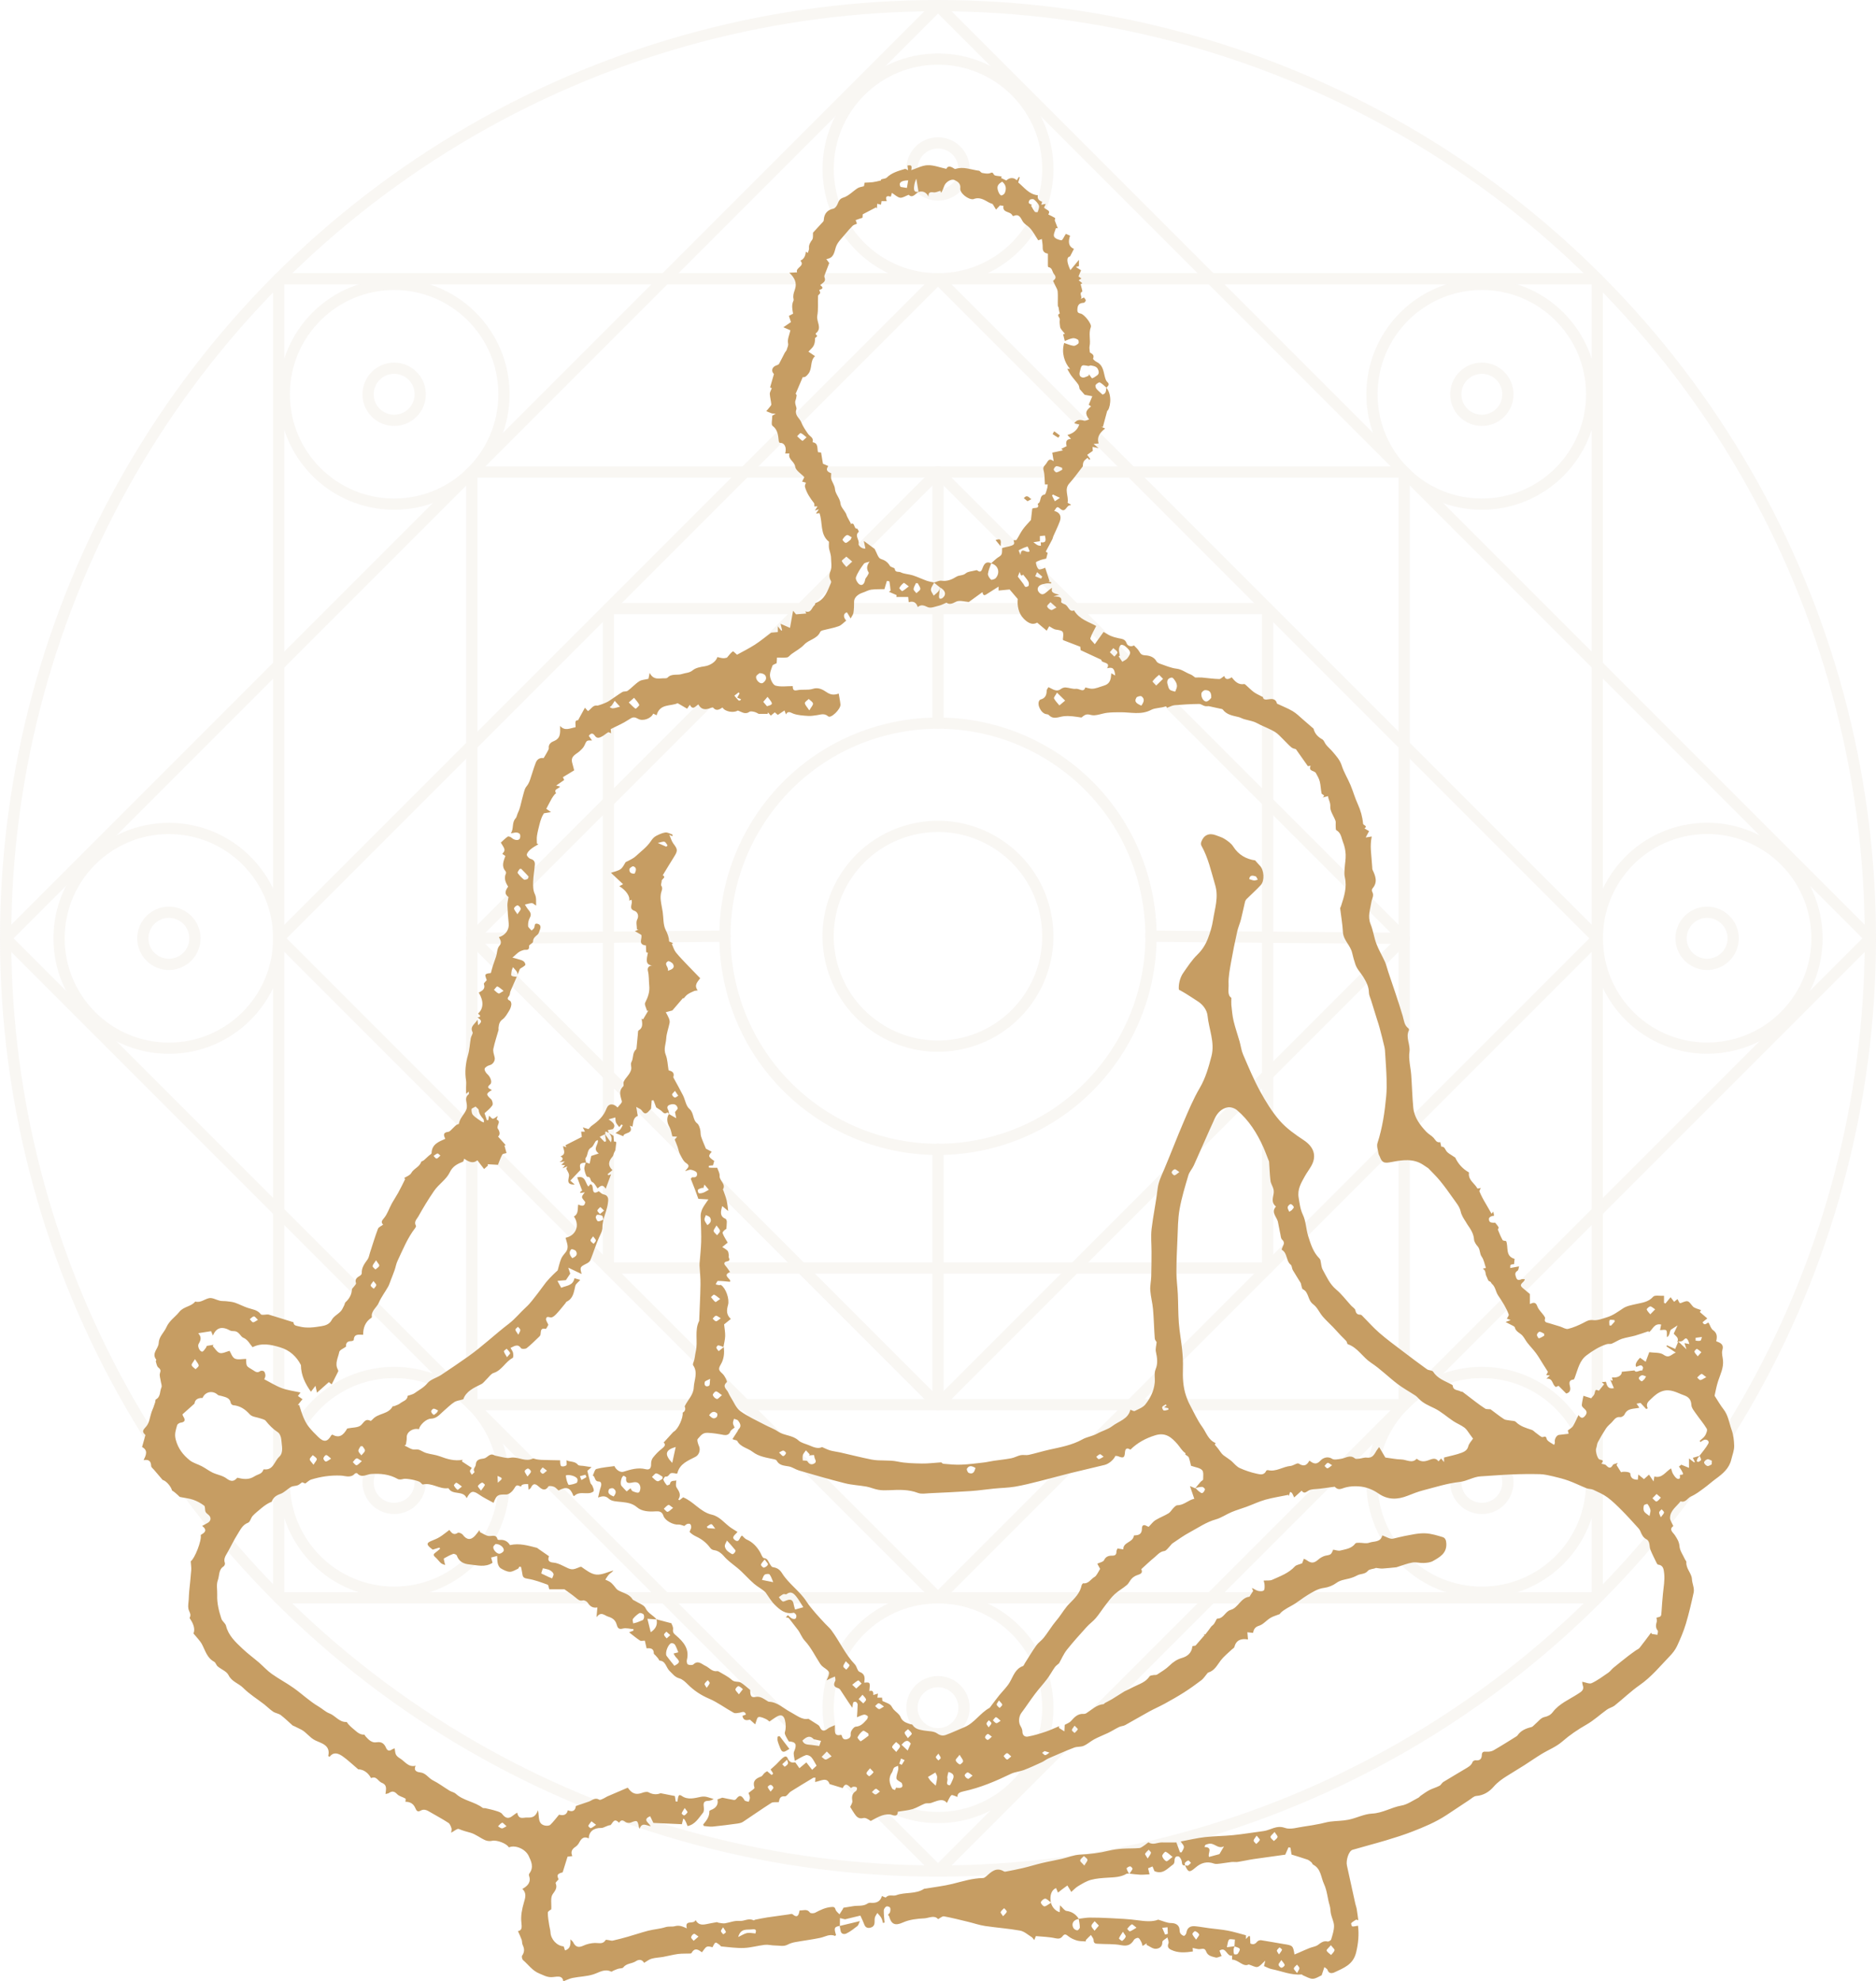 <?xml version="1.0" encoding="UTF-8"?> <svg xmlns="http://www.w3.org/2000/svg" id="_Слой_1" data-name="Слой 1" viewBox="0 0 334.24 352.88"><defs><style> .cls-1 { fill: #c69d63; stroke-width: 0px; } .cls-2 { fill: none; stroke: #ede7de; stroke-linecap: round; stroke-linejoin: round; stroke-width: 2px; } .cls-3 { opacity: .35; } </style></defs><g class="cls-3"><circle class="cls-2" cx="167.12" cy="167.12" r="166.12"></circle><rect class="cls-2" x="49.65" y="49.65" width="234.93" height="234.93" transform="translate(167.12 -69.22) rotate(45)"></rect><rect class="cls-2" x="49.65" y="49.65" width="234.93" height="234.93" transform="translate(334.23) rotate(90)"></rect><rect class="cls-2" x="84.06" y="84.06" width="166.12" height="166.12" transform="translate(167.12 -69.22) rotate(45)"></rect><rect class="cls-2" x="84.06" y="84.06" width="166.12" height="166.12" transform="translate(334.24 0) rotate(90)"></rect><rect class="cls-2" x="108.39" y="108.39" width="117.46" height="117.46" transform="translate(167.12 -69.22) rotate(45)"></rect><rect class="cls-2" x="108.39" y="108.39" width="117.46" height="117.46" transform="translate(334.24 0) rotate(90)"></rect><circle class="cls-2" cx="167.12" cy="166.74" r="37.95" transform="translate(-33.84 42.86) rotate(-13.28)"></circle><circle class="cls-2" cx="167.12" cy="166.74" r="19.57" transform="translate(-33.84 42.86) rotate(-13.28)"></circle><g><circle class="cls-2" cx="167.12" cy="30.09" r="19.57"></circle><circle class="cls-2" cx="167.12" cy="304.15" r="19.57" transform="translate(-166.12 207.25) rotate(-45)"></circle><path class="cls-2" d="m171.76,304.15c0-2.57-2.08-4.64-4.64-4.64s-4.64,2.08-4.64,4.64,2.08,4.64,4.64,4.64,4.64-2.08,4.64-4.64Z"></path><circle class="cls-2" cx="167.12" cy="30.09" r="4.64"></circle></g><g><circle class="cls-2" cx="304.15" cy="167.12" r="19.57" transform="translate(-22.84 50.88) rotate(-9.22)"></circle><circle class="cls-2" cx="30.09" cy="167.12" r="19.57"></circle><circle class="cls-2" cx="30.09" cy="167.12" r="4.64"></circle><circle class="cls-2" cx="304.15" cy="167.12" r="4.64"></circle></g><g><circle class="cls-2" cx="264.01" cy="70.22" r="19.57"></circle><circle class="cls-2" cx="70.22" cy="264.01" r="19.57"></circle><path class="cls-2" d="m73.51,267.3c1.81-1.81,1.81-4.75,0-6.57s-4.75-1.81-6.57,0c-1.81,1.81-1.81,4.75,0,6.57,1.81,1.81,4.75,1.81,6.57,0Z"></path><path class="cls-2" d="m267.3,73.51c1.81-1.81,1.81-4.75,0-6.57-1.81-1.81-4.75-1.81-6.57,0-1.81,1.81-1.81,4.75,0,6.57,1.81,1.81,4.75,1.81,6.57,0Z"></path></g><g><circle class="cls-2" cx="70.22" cy="70.22" r="19.57"></circle><circle class="cls-2" cx="264.01" cy="264.01" r="19.57"></circle><path class="cls-2" d="m260.73,267.3c-1.81-1.81-1.81-4.75,0-6.57,1.81-1.81,4.75-1.81,6.57,0,1.81,1.81,1.81,4.75,0,6.57-1.81,1.81-4.75,1.81-6.57,0Z"></path><path class="cls-2" d="m66.94,73.51c-1.81-1.81-1.81-4.75,0-6.57,1.81-1.81,4.75-1.81,6.57,0s1.81,4.75,0,6.57c-1.81,1.81-4.75,1.81-6.57,0Z"></path></g><line class="cls-2" x1="167.12" y1="84.06" x2="167.12" y2="128.8"></line><line class="cls-2" x1="167.12" y1="204.69" x2="167.12" y2="250.18"></line><line class="cls-2" x1="84.06" y1="167.12" x2="129.17" y2="166.74"></line><line class="cls-2" x1="250.18" y1="167.12" x2="205.06" y2="166.74"></line></g><g><path class="cls-1" d="m149.59,343.01c-.96.19-1.03.35-.64,1.63-.06.05-.16.17-.2.15-.95-.41-1.75.17-2.62.35-1.47.31-2.97.49-4.45.76-.46.08-.94.23-1.35.45-.74.39-1.5.14-2.25.15-.6,0-1.21-.18-1.8-.12-1.25.14-2.48.51-3.73.56-1.34.05-2.69-.15-4.03-.27-.11,0-.19-.19-.3-.27-.24-.16-.58-.47-.74-.4-.23.1-.34.48-.54.81-.19-.02-.67-.23-.99-.09-.35.15-.57.62-.89.99-.59-.42-1.25-.94-1.84.11-.03.06-.14.1-.22.11-.73.03-1.47-.01-2.19.08-.89.12-1.76.36-2.65.52-.68.12-1.4.14-2.06.32-.45.12-.85.46-1.34.74-.32-.54-.82-.72-1.51-.27-.69.44-1.64.34-2.21,1.09-.15.2-.61.14-.92.24-.29.09-.57.22-.85.34-.13.05-.3.21-.37.17-1.19-.59-2.12.14-3.18.48-1.18.38-2.48.39-3.71.64-.56.11-1.08.39-1.65.6-.16-1.25-1.35-.73-2.18-.74-.81-.01-1.39-.37-2.09-.65-1.26-.51-1.94-1.57-2.88-2.37-.18-.15-.3-.64-.19-.8.44-.64.44-1.23.11-1.9-.14-.28-.09-.65-.19-.95-.18-.5-.42-.98-.66-1.53.75-.14.71-.67.61-1.56-.13-1.14.11-2.37.44-3.49.27-.91.53-1.7-.26-2.47,1.03-.56,1.59-1.26,1.17-2.42-.03-.09.02-.25.08-.34.83-1.09.34-2.14-.14-3.14-.62-1.26-2.43-1.98-3.52-1.49-.4-.73-2.2-1.37-3.01-1.17-.38.09-.87.04-1.24-.13-.89-.4-1.69-1.07-2.61-1.32-.7-.19-1.37-.37-2.05-.66-.27-.12-.81.37-1.37.66.03-.31.13-.58.06-.78-.12-.35-.27-.79-.55-.97-1.02-.67-2.1-1.24-3.16-1.86-.58-.34-1.12-.71-1.83-.3-.47.27-.71,0-.88-.42-.32-.8-.92-1.19-1.78-1.17,0-.2.08-.53-.01-.58-.48-.29-1.12-.4-1.48-.79-.51-.54-.91-.57-1.47-.19-.13.09-.32.1-.6.17.08-.82.36-1.6-.67-2-.64-.25-.92-1.28-1.9-.83-.56-1.04-1.41-1.55-2.29-1.57-.58-.51-1.01-.89-1.45-1.26-.42-.35-.84-.72-1.29-1.03-.81-.57-1.65-.88-2.37.08-.14-.11-.24-.15-.23-.17.47-1.96-1.33-2.28-2.35-2.79-1-.51-1.54-1.42-2.46-1.9-.4-.21-.81-.4-1.22-.6-.1-.05-.23-.07-.32-.14-.7-.61-1.36-1.28-2.1-1.84-.39-.29-.95-.34-1.36-.61-.56-.37-1.03-.86-1.56-1.28-1.26-.98-2.66-1.83-3.78-2.96-.82-.82-2.04-1.09-2.62-2.28-.33-.67-1.29-1.01-1.93-1.55-.26-.22-.35-.68-.63-.83-1.27-.68-1.57-1.98-2.17-3.11-.35-.65-.92-1.19-1.51-1.92.31-.72.04-1.63-.53-2.5-.06-.1-.18-.25-.15-.3.36-.6-.11-1.06-.22-1.59-.11-.52.02-1.08.05-1.63.03-.5.04-1.01.09-1.51.12-1.25.27-2.49.36-3.74.04-.51-.06-1.03-.09-1.59.68-.42,2-3.71,1.78-4.68.62-.38,1.32-.79.26-1.62.4-.22.71-.37,1.01-.55.61-.37.63-1.03.07-1.46-.19-.15-.41-.32-.49-.53-.13-.35-.02-.9-.24-1.07-.6-.45-1.28-.82-1.99-1.06-.73-.25-1.53-.31-2.29-.48-.12-.03-.23-.17-.33-.27-.35-.32-.69-.64-1.11-.89-.2-.79-1.13-1.77-1.67-1.87-.64-.75-1.1-1.28-1.55-1.82-.18-.22-.5-.44-.5-.67-.03-.84-.39-1.22-1.34-1.04.43-.91.83-1.75-.28-2.34.2-.7.38-1.35.57-2.01.02-.05.02-.15-.01-.17-.74-.66-.25-.95.23-1.54.53-.65.61-1.65.9-2.5.09-.27.22-.53.32-.8.12-.32.23-.64.33-.96.05-.17.02-.45.12-.5.88-.46.67-1.42.99-2.13.14-.3-.08-.77-.13-1.16-.06-.46-.26-.98-.13-1.37.17-.5.11-.71-.3-1.03-.26-.2-.32-.69-.44-1.06-.03-.09.12-.28.08-.33-.91-1.15.39-1.95.43-2.93.05-1.21.96-1.89,1.37-2.83.54-1.22,1.57-1.82,2.3-2.74.8-1,2.12-.92,2.84-1.85.97.28,1.68-.46,2.51-.61.59-.1,1.26.33,1.9.47.39.08.8.04,1.19.09.5.06,1.02.1,1.49.26.75.26,1.46.64,2.21.9.84.3,1.76.32,2.39,1.16.17.22.97-.02,1.39.05,1.46.45,2.91.9,4.43,1.37.02.6.44.6,1.03.75,1.35.35,2.66.16,3.94-.05.65-.11,1.43-.3,1.86-1.14.32-.61,1.09-.98,1.59-1.52.28-.29.42-.71.62-1.07.09-.17.09-.41.21-.52.68-.62,1.1-1.34,1.16-2.28,0-.17.22-.32.33-.48.15-.22.45-.5.4-.65-.27-.77.24-1.04.74-1.35.13-.08.29-.28.28-.42-.05-.99.49-1.71,1.03-2.45.24-.33.3-.79.43-1.19.47-1.43.9-2.87,1.43-4.28.11-.3.57-.46.92-.73-.44-.45-.22-.72.17-1.19.59-.71.88-1.66,1.33-2.49.36-.67.8-1.31,1.17-1.98.44-.8.84-1.61,1.24-2.43.02-.05-.12-.17-.16-.22.43-.28,1.03-.47,1.25-.87.44-.82,1.47-1.07,1.77-1.99.04-.12.29-.16.43-.26.16-.12.31-.27.46-.41.16-.15.32-.3.49-.45.17-.15.47-.3.48-.45.04-1.57,1.25-2.03,2.45-2.55-.32-.63-.44-1.13.51-1.24.3-.03.58-.42.85-.66.2-.18.38-.4.59-.56.14-.11.45-.13.47-.23.16-1.01.99-1.67,1.34-2.56.16-.41.07-.96-.02-1.42-.11-.55.01-.94.44-1.28.06-.04,0-.22,0-.46-.2.15-.33.26-.48.38,0-.41,0-.79,0-1.17,0-.38.05-.77,0-1.14-.26-1.57-.09-3.09.35-4.61.28-.96.31-1.99.49-2.99.07-.37.43-.82.31-1.06-.52-1.05.45-1.42.89-2.23.04.43.07.69.1,1,.72-.6.7-.85-.13-1.39.92-.13.34-.43.11-.68.98-.86,1.07-2.19.14-3.74.58-.33,1.24-.62.91-1.54-.05-.14.33-.44.51-.67-.25-.86-.65-1.16.73-1.27.14-.51.25-.95.39-1.38.17-.53.38-1.05.55-1.59.19-.63.17-1.42.56-1.86.57-.64.16-1.07-.06-1.57,1.17-.32,1.86-1.34,1.74-2.44-.11-1.07-.19-2.14-.23-3.22-.01-.49.12-.98.19-1.48-.67-.5-.69-.95-.06-1.86-.46-.73-.79-1.47-.39-2.35.05-.1,0-.31-.09-.41-.75-.89-.34-1.77-.01-2.7-.16-.11-.35-.24-.55-.37.57-.65.55-.74-.26-2.01.43-.38.8-.78,1.24-1.07.13-.08.51.06.68.22.48.45,1.28.55,1.47.11.09-.22.11-.58,0-.77-.11-.18-.44-.29-.68-.29-.28,0-.56.13-.93.13.58-.81.12-1.89.88-2.68.16-.17.24-.68.42-1.04.35-.7.48-1.52.69-2.29.17-.62.31-1.26.53-1.87.11-.31.39-.56.56-.86.15-.26.27-.54.36-.82.34-.99.62-2.01,1-2.99.26-.69.83-.93,1.4-.82.23-.38.43-.69.6-1.02.13-.26.35-.55.32-.79-.09-.68.49-1.06.81-1.18,1.31-.52,1.24-1.34,1.21-2.75.87,1,1.8.38,2.75.24.05-.53-.26-1.3.45-1.25.44-.8.79-1.45,1.22-2.23.22.24.38.42.54.6.55-.31.89-1.16,1.71-.97.37-.12.74-.22,1.09-.37.35-.14.7-.29,1.01-.5.78-.5,1.52-1.07,2.31-1.55.27-.17.73-.05.98-.24.71-.52,1.31-1.21,2.04-1.68.43-.28,1.05-.29,1.64-.44.04-.21.1-.49.22-1.06.7,1.42,1.79.91,2.74.97.14,0,.34-.02.43-.11.75-.8,1.79-.37,2.61-.66.6-.21,1.3-.16,1.89-.66.54-.45,1.4-.6,2.14-.71.98-.15,2.01-.81,2.25-1.64.34.07.68.18,1.02.2.27.02.54-.07.69-.1.36-.41.65-.84,1.05-1.12.08-.05.55.45.74.6,1.01-.56,2.13-1.11,3.17-1.78.99-.64,1.91-1.4,2.92-2.15.28-.02.71-.06,1.18-.1v-1.03c.25.32.44.56.63.79.04-.03.08-.06.13-.09-.09-.4-.18-.8-.27-1.15.61.27,1.09.47,1.68.73.18-.99.35-1.96.55-3.05.25.3.42.51.53.64.65-.05,1.24-.1,1.82-.15-.01-.03-.07-.15-.18-.38,1.1.38,1.13-.72,1.68-1.12.09-.06.06-.33.14-.36,1.7-.62,2.15-2.19,2.77-3.63.04-.09.03-.24-.02-.32-.36-.6-.34-1.11-.06-1.81.27-.68.09-1.54.08-2.32,0-.28-.08-.56-.14-.83-.07-.31-.19-.62-.23-.94-.04-.37,0-.74,0-1.07-1.64-1.3-1.07-3.37-1.69-5.1-.11.01-.3.04-.63.09.2-.29.34-.51.52-.77-.22.07-.4.13-.7.22.18-.29.3-.49.46-.74h-.56c-.02-.22.04-.46-.06-.58-.7-.89-1.33-1.82-1.62-2.93-.05-.21.1-.47.17-.71-.15-.04-.37-.1-.67-.19.15-.32.28-.58.39-.8-.57-.61-1.54-1.19-1.63-1.87-.12-.95-1.33-1.27-1.02-2.34h-.76c.31-1.11-.13-1.96-.99-1.89-.04-.08-.13-.17-.15-.27-.12-1.02-.13-2.03-1.12-2.77-.27-.2-.04-1.06-.04-1.8,0,0,.21-.12.61-.36-.38-.03-.54,0-.69-.05-.34-.11-.66-.26-.99-.4.21-.24.42-.47.61-.72.12-.15.3-.34.29-.49-.06-.62-.23-1.24-.27-1.86-.02-.28.19-.57.35-1.03-.09-.04-.31-.13-.3-.12.26-.92.47-1.65.69-2.39-.57-.55-.34-1.3.49-1.56.15-.05.35-.13.42-.26.35-.63.66-1.29,1-1.93.11-.22.34-.4.38-.62.08-.37.32-.63.22-1.14-.14-.69.25-1.48.42-2.28-.37-.16-.71-.31-1.25-.54.5-.34.9-.61,1.35-.92-.1-.3-.22-.67-.37-1.1.24-.13.49-.27.75-.4-.14-.77-.31-1.54.07-2.31.08-.17-.04-.44-.04-.66-.01-.5.16-.96.32-1.43.34-1.04-.03-1.98-1.03-2.89.64-.03,1.01-.05,1.39-.07-.35-.88,1.49-1.07.59-2.09q.87-.34.97-1.6c.14.1.25.17.35.24.08-.3.26-.62.22-.9-.08-.52.26-1.07.55-1.44.23-.3.12-.87.16-1.28.58-.63,1.21-1.3,1.82-1.98.09-.1.1-.27.11-.42.09-1.05.7-1.67,1.7-1.87.27-.06.55-.42.69-.71.26-.53.3-1.02,1.1-1.27.92-.28,1.67-1.12,2.53-1.67.29-.19.68-.22,1.12-.35.02-.12.09-.46.13-.63.61-.04,1.04-.03,1.46-.09.45-.06.9-.18,1.43-.3.02-.06.07-.25.05-.2.45-.13.8-.13.98-.3.91-.9,2.1-1.21,3.26-1.56.14-.04.36.15.56.24-.04-.28-.08-.56-.11-.85.73-.1.81,0,.68.83.95-.31,1.92-.85,2.91-.88,1.08-.04,2.17.4,3.34.65.2-.52.68-.5,1.24-.14.11.07.27.19.36.16,1.44-.49,2.8.14,4.2.31.2.03.36.35.57.39.45.08.95.19,1.36.06.4-.13.49-.24.74.24.14.27.87.23,1.39.34,0-.02-.05.12-.11.26.28.13.57.28.93.45.55-.54,1.32-.59,1.87-.04.12-.2.24-.4.37-.6.05.02.1.05.15.07-.1.36-.21.72-.27.92,1.09.89,1.93,2.14,3.51,2.28-.14.54.1.94.76,1.16-.03.1-.09.28-.17.53.27-.05.48-.09.81-.15-.14.29-.22.47-.31.65.32.42,1.29.47.75,1.22.43.22.84.4,1.21.63.06.04-.03.32-.05.44.18.46.36.93.54,1.4-.11,0-.23-.02-.34-.03-.13.51-.48,1.11-.32,1.5.15.36.84.61,1.31.67.19.02.45-.63.79-1.15.11.05.41.18.75.33-.34,1.02-.34,1.9.69,2.35-.21.4-.42.81-.69,1.34q-.99.19.06,2.44c.53-.64,1-1.2,1.52-1.83v1.12s-.24.07-.54.16c.36.23.64.41.92.58-.14.34-.3.71-.46,1.09.14.1.31.22.52.37-.17.11-.32.21-.49.32.22.17.44.35.66.53-.1.05-.21.11-.31.16.11.46.37,1.3.29,1.33-.71.31.21,1.03-.35,1.35.2-.1.41-.2.64-.31.1.14.32.32.34.51.01.14-.23.44-.37.44-.81.04-1.1.38-1.13,1.22-.02.6.26.61.65.72.63.18,1.96,1.85,1.75,2.38-.45,1.15.01,2.31-.23,3.45-.06.31.03.65.06,1.07.27.22.88.37.57,1.11-.04.1.39.47.66.6,1.06.52,1.17,1.55,1.41,2.52.09.36.2.79.45,1.02.54.47.11.71-.13,1.03-.39-.33-.75-.71-1.19-.94-.14-.07-.58.22-.74.45-.1.13,0,.52.14.69.31.37.7.67,1.08,1.03.66-.17.63-.73.68-1.25,1.18,1.44.62,3.89.15,4.17-.28,1.06-.52,1.95-.76,2.83-.1,0-.2-.01-.3-.02.22.1.44.19.7.31-1.15.89-1.46,1.67-1.16,2.66-.26.03-.51.05-.9.09.33.27.56.46.91.74-.42-.08-.71-.14-1.1-.21.02.33.04.58.05.7-.36.26-.68.49-1,.71.21.29.38.51.55.74-.06.05-.12.1-.19.15-.12-.13-.23-.27-.31-.36-.24.23-.55.42-.69.7-.14.3-.12.67-.14.82-.86,1.1-1.58,2.13-2.41,3.05-.97,1.07-.06,2.26-.3,3.45.14.07.36.19.58.3-.04.06-.08.15-.1.15-.7-.12-.79,1.47-1.79.61-.53-.46-.58-.4-1.07.38,1,.25,1.33.94.99,1.86-.33.9-.77,1.76-1.15,2.64-.08.19-.11.42-.21.6-.36.7-.73,1.39-1.14,2.15.03.02.21.15.34.23-.08.32-.16.62-.26,1.01-.27.07-.68.14-1.07.28-.29.1-.78.31-.77.42.05.41.18.88.46,1.17.15.16.64,0,1.2-.24.26.81.52,1.61.78,2.42-.08.03-.17.05-.25.08.18.02.35.04.53.07,0,.08,0,.15,0,.23-.32,0-.64-.05-.95.01-.38.07-.81.14-1.1.36-.48.38-.46.89-.01,1.32.52.5.93.09,1.32-.22.3-.24.56-.51.92-.69-.23.72.01.93,1.26,1.23-.28.07-.57.15-1.03.27.74.11,1.61-.08,1.36,1.02-.02.09.38.32.62.4.69.23.79,1.49,1.68,1.09.95,1.61,2.63,2.04,3.95,2.78-.36.73-.79,1.43-1.04,2.19-.07.2.42.58.79,1.06.54-.75,1-1.38,1.57-2.19.34.19.75.48,1.21.68.46.2.96.34,1.45.44.59.12,1.19.15,1.43.87.19.57.88.69,1.32.41.33.36.7.66.92,1.05.27.48.45.69,1.14.72.59.03,1.51.24,1.93,1.03.1.19.34.36.56.43,1.01.34,2.02.8,3.06.92.93.11,1.58.68,2.38.98.4.14.73.47.92.59.49,0,.84-.03,1.19,0,1.03.09,2.06.25,3.09.27.28,0,.58-.34.89-.54.24.74.77.61,1.33.23.58.72,1.18,1.39,2.24,1.2.08-.01.2.1.29.18.48.42.93.9,1.44,1.27.45.32.98.54,1.6.87.05.46.41.51,1.08.39.45-.08,1.17-.11,1.38.63.02.06.02.14.06.16.93.44,1.9.81,2.78,1.33.65.38,1.2.94,1.78,1.44.58.49,1.15,1,1.72,1.49.08.07.2.13.22.21.22.87.76,1.44,1.55,1.88.32.18.44.69.71,1,.36.43.8.8,1.16,1.23.63.75,1.28,1.44,1.6,2.45.38,1.2,1.07,2.29,1.56,3.46.47,1.12.79,2.3,1.3,3.4.51,1.12.83,2.26.94,3.48.03.31.9.37.25.85.32.19.57.33.82.48-.2.38-.37.68-.6,1.13.44-.07.69-.11,1.08-.17-.05.31-.11.55-.13.79-.03.33-.05.67-.05,1,0,.34.02.69.05,1.03.06.87.14,1.73.21,2.59.01.18,0,.37.06.52.53,1.11.96,2.21-.02,3.33-.11.12-.12.45-.03.6.37.65-.06,1.18-.15,1.77-.2,1.31-.72,2.59-.15,3.98.46,1.12.61,2.37,1.04,3.51.42,1.11,1.04,2.13,1.53,3.22.24.54.36,1.13.55,1.69.88,2.64,1.81,5.26,2.6,7.92.24.81.26,1.66,1.02,2.22.07.05.13.25.09.33-.64,1.29.28,2.52.09,3.85-.19,1.33.22,2.75.32,4.13.14,1.95.18,3.9.37,5.84.17,1.71,1.17,3.05,2.31,4.26.38.41.92.67,1.3,1.08.34.37.52.93,1.19.77.06.25.12.49.19.82.36-.06.56.13.81.62.26.52.97.81,1.49,1.2.06.04.15.06.18.11.53,1.14,1.34,2.02,2.43,2.64.04.03,0,.21,0,.32,0,1.13,1.05,1.66,1.51,2.53.04.07.43-.05.62-.08-.09.21-.3.48-.24.63.3.72.67,1.42,1.08,2.1.35.61.7,1.22,1.07,1.86.1-.13.18-.22.31-.38.05.27.1.48.15.73-.63.08-1.16.31-.83,1,.11.24.63.29,1.01.24.21.27.45.52.61.82.06.11-.15.35-.1.48.24.61.5,1.22.82,1.8.07.13.4.12.63.18.45,1.05-.22,2.69,1.51,3.17-.03.29-.06.58-.1.95-.17.03-.44,0-.6.12-.11.08-.06.36-.08.56.47-.09.94-.17,1.57-.29-.07.22-.08.66-.29.79-.55.34-.37.74-.24,1.16.15.48.45.57.91.36.17-.08.4-.03.63-.04.04.6-1.23.82-.39,1.55.43.37.87.73,1.31,1.1v1.78c.61-.27,1.04-.41,1.33.42.21.59.75,1.07,1.14,1.61.11.16.28.39.24.53-.24.73.31.73.73.86.65.2,1.31.39,1.97.6.47.15.99.51,1.4.41.94-.23,1.85-.63,2.72-1.07.56-.29.98-.59,1.74-.49.8.1,1.68-.27,2.5-.52,1.05-.32,1.91-.97,2.82-1.57.67-.45,1.56-.59,2.38-.78,1.08-.25,2.15-.34,3-1.3.3-.33,1.22-.12,1.93-.16v1.26c.08.04.16.07.25.11.3-.36.59-.72.92-1.12.2.26.39.51.63.82.21-.17.38-.32.6-.49.12.23.24.45.37.7.09,0,.18.02.25,0,1.3-.52,1.24-.47,2.09.58.3.37.96.46,1.49.69-.04.06-.16.24-.22.34.49.42.94.81,1.33,1.14-.34.29-.86.65-.83.71.43.79.84-.13,1.08.08.25.44.4,1.03.77,1.29.78.55.74,1.22.57,1.98.73.29,1.41.52,1.09,1.61-.16.55.07,1.21.12,1.83.11,1.3-.46,2.43-.86,3.62-.28.84-.44,1.72-.63,2.58-.02.11.11.26.18.37.45.7.87,1.43,1.38,2.08.87,1.1,1.02,2.46,1.47,3.72.33.92.42,1.87.45,2.79.03.81-.32,1.63-.51,2.45-.37,1.6-1.53,2.56-2.78,3.47-.72.53-1.38,1.13-2.11,1.66-.73.53-1.45,1.1-2.27,1.45-.64.28-.98,1.19-1.88.88-.71.93-1.84,1.62-1.88,2.92-.02.47.36.95.59,1.49-.89.63,0,1.18.29,1.65.4.62.74,1.14.81,1.95.06.8.63,1.56.98,2.34.07.16.25.32.24.46-.11,1.17.94,2,.99,3.03.04.83.48,1.61.31,2.41-.41,1.87-.84,3.74-1.39,5.57-.41,1.36-.97,2.67-1.57,3.96-.31.66-.78,1.26-1.29,1.79-1.72,1.78-3.28,3.71-5.35,5.15-1.57,1.09-2.96,2.45-4.46,3.64-.4.32-.96.43-1.39.74-1.22.87-2.33,1.92-3.63,2.66-1.56.89-3,1.86-4.36,3.05-1.07.93-2.48,1.47-3.71,2.23-1.03.63-2.01,1.32-3.03,1.97-1.03.65-2.07,1.28-3.1,1.92-.86.54-1.66,1.1-2.36,1.91-.75.87-1.79,1.55-3.09,1.64-.42.03-.82.43-1.21.69-1.38.9-2.74,1.83-4.12,2.73-1.89,1.24-3.97,2.11-6.06,2.92-1.52.59-3.08,1.08-4.64,1.55-1.99.6-4.01,1.11-6.01,1.7-.68.2-1.22,1.88-1,2.82.51,2.26.99,4.52,1.49,6.78.07.32.2.63.25.95.11.66.19,1.33.28,1.99-.12-.04-.25-.08-.37-.11-.3.2-.64.37-.88.63-.08.08.09.58.18.59.31.03.63-.07,1.02-.13.19,1.51.07,3.09-.34,4.77-.53,2.18-2.21,2.75-3.82,3.52-.48.23-1.06.28-1.29-.46-.04-.14-.25-.22-.54-.46-.18.53-.32.95-.49,1.46-.45.19-1.02.61-1.59.62-.58,0-1.17-.39-1.75-.62-.08-.03-.15-.16-.22-.15-1.87.17-3.57-.6-5.34-.95-.47-.09-.91-.35-1.37-.54.07-.29.12-.5.23-.97-.58.5-.92,1-1.38,1.12-.38.11-.88-.23-1.58-.44-.97.53-1.81-.85-2.96-.86v-.73c-.96.26-1.05-1.68-2.24-.87.13.35.25.66.37.97-.36.09-.76.34-1.07.25-.65-.18-1.4-.27-1.69-1.1-.26-.75-.9-.32-1.39-.39-.33-.04-.65-.14-1-.22,0,.04.02.31.04.64-1.32.19-2.63.31-3.88-.3-.49-.24-.71-.54-.47-1.15.11-.28-.11-.7-.19-1.05-.32.27-.91.55-.9.8.03.93-.64,1.21-1.21,1.22-.54,0-1.08-.46-1.62-.71.02-.09.04-.18.06-.28-.21.14-.43.28-.75.49-.08-.26-.12-.5-.23-.71-.15-.27-.31-.64-.54-.72-.21-.07-.65.14-.78.36-.54.89-1.17,1.14-2.26.93-1.33-.26-2.73-.16-4.1-.25-.39-.02-.83,0-.82-.66,0-.3-.31-.61-.47-.91-.29.28-.6.56-.87.86-.06.07-.05.21-.06.29-.56-.05-1.09-.02-1.56-.16-.53-.16-1.08-.4-1.51-.74-.42-.33-.67-.55-1.08,0-.29.37-.66.47-1.23.34-1.16-.26-2.37-.28-3.5-.39-.11.26-.2.49-.3.71-.15-.18-.27-.42-.47-.54-.67-.42-1.32-1.02-2.06-1.15-2.05-.37-4.15-.51-6.22-.82-1.02-.15-2.01-.5-3.01-.74-1.44-.35-2.87-.71-4.32-.98-.3-.05-.67.31-1.05.5-.65-.78-1.62-.19-2.45-.14-1.28.06-2.65.21-3.8.73-1.47.67-2.11.27-2.48-1.13-.01-.05-.09-.08-.13-.12-.02-.02-.02-.05-.05-.14.11-.13.31-.27.35-.44.07-.26.12-.6,0-.82-.08-.15-.52-.28-.66-.19-.22.12-.44.45-.45.69-.01.72.08,1.44.14,2.16-.09.03-.19.06-.28.09-.1-.31-.15-.65-.31-.92-.18-.32-.46-.58-.7-.87-.16.31-.42.6-.46.92-.09.62.17,1.37-.64,1.66-.51.18-1,.1-1.23-.54-.18-.5-.42-.98-.69-1.57-.9.22-1.8.44-2.74.66-.25-.06-.57-.14-.9-.22,0,.48-.02.96-.02,1.44l.02-.02Zm-41.79-141.01c-.32.16-.63.31-.95.47.28.3.57.61.85.91.1-.04.19-.09.29-.13-.07-.43-.14-.85-.21-1.27.34.47.67.94,1.05,1.47.26-.66.12-1.18-.34-1.64.31.18.61.36.81.48.04.42.07.73.09,1.03.54-.07.4.28.36.58-.04.33-.08.66-.11.95-.09.16-.18.33-.26.51-.09.21-.1.48-.25.64-.81.9-.81,1.68-.01,2.4-.28.23-.58.48-.88.73.06.06.11.13.17.19.21-.08.41-.15.46-.17-.31.84-.64,1.73-.95,2.57-.46-.68-.73-.71-1.45-.06-.31-.39-.54-.96-.93-1.12-.47-.2-.17-.99-.92-.95-.15,0-.45-.87-.51-1.36-.05-.39.17-.8.26-1.21.24.08.48.16.68.23.12-.56.22-1.04.29-1.37.47-.16.81-.27,1.34-.44-1.21-.88.03-1.59-.17-2.4-.16.09-.32.13-.39.23-.27.37-.43.93-.8,1.13-.76.42-.51,1.28-.96,1.82-.13.16.03.55.05.84-1.13.09-1.21.22-.98,1.3-.67.7-1.25,1.32-1.82,1.92.35.31.5.45.79.7-1.01.01-1.27-.29-1.1-1.09.17-.78.09-.79-.39-1.7-.04-.07.08-.22.17-.45-.33.13-.53.21-.86.34.2-.25.32-.39.46-.56-.24-.02-.41-.04-.67-.06.23-.21.37-.35.62-.59-.4.04-.65.07-.95.11.42-.3.93-.58.19-1.04,1.11-.38.48-1.18.45-1.82.17.06.32.11.59.21-.13-.26-.2-.38-.18-.35,1-.51,1.99-1.02,2.93-1.49-.06-.43-.09-.72-.12-.94h.68c-.13-.25-.22-.43-.39-.76.43.13.7.21,1.02.31.18-.19.36-.44.59-.61,1.14-.8,2.12-1.69,2.63-3.07.33-.89,1.2-.96,1.96-.17.29-.4.84-.84.76-1.12-.25-.95-.62-1.81.25-2.65.15-.14-.03-.57.08-.81.33-.75,1.04-1.21,1.31-2.1.17-.55-.17-.99.08-1.43.39-.7.12-1.63.81-2.23.1-.09.09-.32.11-.49.07-.72.14-1.44.21-2.16.03-.26,0-.66.14-.74.88-.52.62-1.32.54-2.1l.25.14c.31-.53.63-1.05.94-1.58-.08.02-.15.04-.23.06-.13-.5-.51-1.13-.33-1.47.51-.98.84-1.94.72-3.05-.09-.87-.02-1.74-.24-2.61-.12-.47.11-.87.66-.94.23-.03.46,0,.7,0-2.03.14-1.57-1.12-1.36-2.28-.14-.05-.3-.1-.3-.1-.02-.46-.04-.85-.05-1.2-1.55-.15-.54-1.34-.84-1.9-.36-.21-.69-.4-1.12-.65.31-.13.48-.2.64-.27-.09-.02-.18-.03-.28-.05,0-.59-.2-1.28.04-1.73.41-.77-.02-1.4-.42-1.54-.99-.33-.58-.93-.53-1.5.01-.16-.03-.32-.05-.49-.14.05-.29.09-.43.14.23-.67-.53-1.84-1.75-2.56.23-.12.42-.22.67-.36-.79-.74-1.46-1.37-2.16-2.03.65-.23,1.27-.33,1.73-.66.4-.29.62-.84.89-1.24.33-.16.73-.35,1.11-.57.25-.14.5-.3.71-.5.9-.84,1.93-1.59,2.61-2.58.29-.43.56-.79.98-1.01.52-.27,1.09-.54,1.66-.62.4-.05.85.22,1.27.37.03,0,0,.16,0,.3-.18-.08-.31-.14-.56-.25.27.59.41,1.15.73,1.57.76,1,.8,1.24.14,2.3-.69,1.09-1.35,2.2-2.04,3.33.63.36-.04.59-.19.93.03.33-.2.73-.08.91.36.53.02.95-.06,1.43-.07.41-.07.84-.02,1.25.08.68.24,1.35.34,2.02.16,1.08.06,2.28.53,3.2.34.68.58,1.29.62,2.06.22.09.46.19.7.28-.07.05-.15.1-.22.15.23.51.38,1.08.72,1.51.66.82,1.42,1.57,2.14,2.34.72.76,1.45,1.5,2.19,2.26-.45.64-1.16,1.22-.44,2.17-.29.04-.47.04-.62.1-.41.18-.83.36-1.19.61-.28.19-.48.49-.72.74-.03-.03-.06-.06-.09-.09-.66.77-1.33,1.54-1.9,2.21-.43.11-.8.21-1.17.31.19.36.4.7.55,1.07.1.26.18.57.13.82-.18.94-.55,1.85-.6,2.79-.06.96-.51,1.88-.09,2.91.33.83.34,1.79.51,2.76.54.14,1.1.36.85,1.17-.03.08.06.21.11.31.54,1,1.11,1.99,1.62,3.01.39.79.51,1.86,1.12,2.37.86.74.54,1.94,1.4,2.6.28.22.42.68.52,1.06.11.4.04.85.16,1.24.23.72.55,1.41.87,2.2.22.11.61.32,1.03.54-.67.79-.64.88.45,1.64-.08.28-.16.57-.22.79-.26.02-.5.03-.73.07-.02,0-.03.31-.01.31.21.04.42.05.64.05.27,0,.53,0,.85,0,.16.48.47.97.43,1.42-.08.91,1.22,1.46.57,2.46,0,0,.05.03.06.06.21.62.47,1.23.62,1.87.15.61.19,1.25.28,1.89-.34-.29-.67-.56-1.06-.88-.31,1.04-.46,1.83.6,2.28.13.05.21.35.21.54,0,.41-.05.83-.08,1.24-.34.18-.73.55-.66.77.21.61.61,1.16.9,1.68-.32.26-.65.52-.97.78.31.21.67.39.93.66.16.16.18.46.23.71.03.15-.05.34,0,.47.16.39.21.63-.34.73-.4.07-.65.32-.25.76.3.33.53.72.82,1.13-1.56.62.42,1.31-.04,1.73-.84-.07-1.48-.16-2.12-.15-.14,0-.27.4-.4.61.2.05.39.11.59.14.12.02.28-.08.36-.02.84.53,1.55,2.49,1.25,3.55-.25.89-.35,1.72.5,2.49-.49.4-.9.74-1.2.97.07.72.21,1.4.19,2.09-.02.65-.2,1.29-.31,1.94-.31-.11-.61-.26-.92-.3-.11-.01-.37.31-.34.42.06.23.27.42.41.62.3-.24.61-.49.91-.73.14,1.08.03,2.14-.52,3.07-.49.84-.41,1.04.29,1.67.41.37.9,1.4.78,1.5-.91.81,0,1.27.24,1.84.14.32.31.63.49.92.53.82.92,1.87,1.67,2.41,1.35.98,2.91,1.66,4.39,2.45.77.41,1.61.69,2.32,1.18,1.12.76,2.6.62,3.65,1.59.49.45,1.26.59,1.91.87.79.34,1.59.67,2.29.31.56.24,1,.47,1.46.6.57.16,1.17.22,1.75.35,1.87.42,3.72.9,5.59,1.27,1.53.3,3.11.03,4.67.36,1.41.3,2.9.32,4.35.35,1.07.02,2.15-.13,3.42-.21,0,0,.2.24.42.26,1.06.09,2.12.2,3.18.15,1.32-.05,2.63-.23,3.95-.38.61-.07,1.21-.22,1.82-.31,1.04-.15,2.09-.25,3.12-.45.57-.11,1.1-.43,1.66-.55.46-.09.97.05,1.43-.05,1.23-.27,2.43-.65,3.65-.92,2.02-.45,4.06-.8,5.92-1.84.79-.45,1.74-.54,2.62-1.02.83-.47,1.9-.73,2.7-1.34,1.16-.89,2.84-1.24,3.22-2.92.29.09.61.3.78.22.67-.33,1.46-.62,1.89-1.16.88-1.11,1.53-2.4,1.67-3.86.08-.8-.14-1.69.15-2.38.46-1.1.28-2.08.06-3.15-.11-.49.07-1.05.13-1.72-.05-.1-.31-.36-.33-.64-.13-1.74-.16-3.48-.31-5.21-.1-1.12-.41-2.23-.49-3.36-.06-.82.15-1.66.17-2.49.04-1.46.05-2.91.05-4.37,0-1.36-.14-2.73.01-4.06.28-2.4.8-4.78,1.08-7.18.14-1.24.67-2.28,1.14-3.39,1.19-2.82,2.28-5.69,3.49-8.51.88-2.05,1.74-4.12,2.87-6.04,1.05-1.79,1.58-3.71,2.09-5.66.64-2.48-.46-4.82-.7-7.23-.09-.93-.75-1.89-1.65-2.49-.73-.49-1.48-.96-2.22-1.43-.38-.24-.77-.44-1.24-.71-.09-.83.16-2.1.78-2.98.79-1.13,1.55-2.31,2.53-3.26.86-.84,1.45-1.79,1.86-2.85.41-1.06.75-2.18.92-3.3.31-2.06,1.03-4.05.38-6.24-.71-2.39-1.22-4.83-2.46-7.03-.1-.17-.09-.45-.02-.65.43-1.22,1.39-1.65,2.6-1.19.55.21,1.13.37,1.61.69.56.36,1.15.79,1.49,1.33.96,1.5,2.32,2.23,3.9,2.46.32.36.57.67.85.95.74.76.88,2.65.16,3.44-.79.87-1.69,1.65-2.52,2.48-.14.14-.25.34-.3.54-.25,1.03-.45,2.06-.71,3.08-.19.75-.52,1.46-.68,2.21-.4,1.8-.77,3.6-1.09,5.42-.22,1.3-.5,2.62-.44,3.92.04.87-.26,1.98.49,2.43,0,.59-.03.94,0,1.27.11.97.18,1.95.41,2.89.29,1.22.72,2.41,1.06,3.62.22.78.31,1.61.63,2.34.94,2.18,1.86,4.39,2.99,6.47,1.02,1.87,2.16,3.73,3.55,5.32,1.19,1.36,2.74,2.44,4.26,3.45,1.77,1.17,2.36,2.76,1.36,4.56-.36.65-.82,1.24-1.18,1.89-.65,1.17-1.34,2.31-1.09,3.78.18,1.04.27,2.03.75,3.04.56,1.16.56,2.58.96,3.84.44,1.4.88,2.84,1.97,3.93.09.09.17.21.2.33.14.57.14,1.21.41,1.7.69,1.24,1.24,2.56,2.4,3.53.99.83,1.78,1.9,2.66,2.86.26.28.69.51.76.83.11.55.33.8.88.79.1,0,.22.07.29.14,1.03,1.03,1.99,2.14,3.09,3.09,1.34,1.17,2.78,2.22,4.2,3.3,1.42,1.08,2.84,2.15,4.29,3.19.32.23.95.17,1.12.45.77,1.22,2.06,1.62,3.22,2.24.1.06.26.14.26.23.07.91.93.73,1.42,1.04.09.06.25.01.33.07.77.58,1.52,1.17,2.29,1.75.57.43,1.15.86,1.75,1.24.17.11.44.07.67.1.09.01.22-.02.28.02.79.58,1.55,1.2,2.37,1.73.3.2.74.18,1.12.26.34.07.8.03,1,.24.8.81,1.83,1.09,2.85,1.43.3.1.52.4.8.58.39.26.92.8,1.18.7.73-.3.55.26.78.53.31.37.81.58,1.22.86.05-.15.16-.32.13-.46-.11-.53.29-1.27.74-1.32.55-.06,1.11-.13,1.71-.2-.08-.36-.14-.59-.14-.59.38-.3.74-.48.92-.77.36-.58.61-1.22.98-1.97.54.76.9.5,1.24.05.39-.51.17-.87-.25-1.23-.18-.15-.41-.39-.4-.58.04-.56.19-1.11.29-1.67.49.15,1,.32,1.38.44.26-.34.53-.54.59-.8.19-.79.16-.8.79-.55.31-.39.63-.78.92-1.15-.14-.13-.25-.23-.41-.37.31-.04.51-.06.73-.08.19.68.35,1.36,1.43,1.15-.23-.54-.43-1.01-.64-1.5.86.54.07-.42.38-.43.96.14,1.72-.38,1.66-.99.73-.08,1.46-.16,2.27-.24.27.55.88-.12,1.36.03.06-.19.19-.39.16-.56-.03-.15-.25-.38-.38-.38-.26.02-.52.17-.83.28q-.38-.54.68-1.63c.28.2.56.4,1,.72.23-.62.44-1.17.64-1.71.87.13,1.92,0,2.56.46,1.01.72,1.39-.12,2.16-.39-.64-.43-1.15-.77-1.67-1.11.03-.06.07-.13.1-.19.45.2.91.4,1.47.65.18-.44.37-.88.56-1.32.42.4.84.81,1.45,1.39-.17-.53-.26-.79-.36-1.1.29.05.55.1.88.16-.17-.6-.45-1.35-.94-.82-.39.42-.65.36-1.03.36-.05.05-.09.09-.14.14,0-.03-.04-.06-.03-.08.32-.74-.29-.98-.65-1.46.14-.31.35-.76.68-1.46-.53.34-.85.55-1.18.76-.29.36-.16,1.04-.71,1.34-.04-.52.06-1.04-.14-1.22-.21-.19-.71-.04-1.09-.04.08-.41.14-.69.2-.99-1.26-.28-1.49.89-2.17,1.36-.07-.13-.14-.26-.1-.17-.84.28-1.6.56-2.37.78-.78.22-1.6.32-2.36.57-.63.21-1.19.61-1.8.86-.27.11-.63,0-.92.1-1.32.42-2.48,1.16-3.57,1.98-1.23.92-1.53,2.4-2.02,3.74-.08.21-.18.56-.29.57-.94.07-.75.74-.64,1.26.17.78-.15,1.11-.68,1.23-.51-.51-.94-.94-1.36-1.37-.2.09-.41.18-.48.21-.72-.41-.46-1.62-1.69-1.48.22-.2.37-.34.62-.57-.3-.04-.46-.06-.65-.08.13-.24.25-.46.31-.56-.33-.52-.59-.94-.86-1.36-.42-.66-.8-1.33-1.26-1.96-.48-.65-1.06-1.24-1.56-1.88-.31-.4-.53-.87-.86-1.25-.44-.5-1.19-.7-1.36-1.46-.02-.1-.14-.19-.24-.25-.51-.27-1.03-.53-1.41-.72.14-.05.42-.16.91-.35-.45-.15-.61-.21-.68-.24.14-.3.39-.58.33-.75-.21-.59-.49-1.15-.8-1.69-.34-.6-.73-1.17-1.11-1.74-.42-.64-.45-1.49-1.08-2.03-.16-.14-.14-.38-.47-.46-.24-.07-.34-.59-.51-.9-.23-.41-.06-1.02-.6-1.29,0,0,0-.05.01-.08.16-.03.33-.07.5-.1-.25-.7-.36-1.46-.75-2-.42-.58-.23-1.32-.76-1.89-.19-.2-.58-.74-.61-1.19-.07-1.03-.6-1.82-1.15-2.61-.11-.15-.19-.32-.29-.48-.39-.61-.78-1.16-.95-1.93-.19-.83-.83-1.57-1.34-2.3-.75-1.07-1.52-2.14-2.35-3.15-.69-.84-1.49-1.59-2.07-2.21-.4-.26-.64-.42-.87-.58-1.78-1.21-3.76-.89-5.65-.53-1.25.24-1.7.22-2.11-.94-.07-.19-.21-.37-.24-.57-.09-.62-.36-1.32-.18-1.86.88-2.71,1.29-5.5,1.55-8.32.1-1.03.1-2.07.07-3.1-.04-1.46-.15-2.91-.24-4.36-.03-.45-.04-.9-.14-1.33-.26-1.14-.56-2.28-.86-3.41-.14-.53-.31-1.04-.48-1.56-.35-1.12-.7-2.23-1.04-3.35-.15-.47-.39-.95-.39-1.42-.02-1.04-.49-1.9-.99-2.73-.46-.75-1.12-1.38-1.41-2.23-.23-.68-.43-1.38-.59-2.09-.31-1.34-1.56-2.23-1.64-3.7-.07-1.4-.33-2.79-.49-4.19-.01-.13.11-.27.15-.41.54-1.68,1.11-3.35.68-5.17-.11-.46-.07-.97-.04-1.46.05-.86.23-1.73.19-2.58-.03-.75-.2-1.52-.48-2.21-.29-.73-.32-1.64-1.18-2.1-.15-.08-.09-.58-.12-.89-.02-.26.05-.55-.03-.78-.31-.87-.99-1.74-.93-2.56.05-.75-.34-1.19-.4-1.84-.38.1-.68.17-.98.25.67-.46-.12-.5-.17-.73-.14-.7-.15-1.43-.32-2.12-.14-.53-.42-1.03-.7-1.52-.26-.46-1.39-.27-.93-1.29-.21.03-.41.06-.49.07-.74-1.04-1.43-2.01-2.14-3.03-.19-.07-.55-.11-.79-.31-.53-.44-.98-.97-1.48-1.45-.47-.45-.91-.98-1.46-1.31-.83-.5-1.75-.85-2.63-1.27-.38-.18-.74-.41-1.13-.54-.56-.19-1.15-.29-1.72-.46-.35-.1-.67-.3-1.01-.38-1.03-.25-2.1-.39-2.81-1.34-.08-.1-.29-.12-.45-.15-.62-.14-1.23-.27-2.06-.45-.06,0-.37.05-.66-.01-.36-.08-.7-.39-1.05-.38-1.45.02-2.91.1-4.35.22-.45.04-.88.3-1.33.46-.03-.03-.18-.28-.24-.26-.84.33-1.88.25-2.58.62-1.85.98-3.69.41-5.54.44-.77,0-1.54,0-2.3.09-1,.11-2.1.64-2.97.38-.93-.28-1.2.17-1.65.47-1.05-.16-2.12-.35-3.16-.23-.93.11-1.83.66-2.66-.23-.09-.09-.26-.12-.4-.14-.93-.09-1.77-1.7-1.27-2.44.05-.07.13-.15.2-.17.83-.2,1.1-.78,1.1-1.57,0-.2.19-.41.31-.63.75.3,1.4.95,2.23.32.22-.17.55-.28.82-.27.63.04,1.28.32,1.89.24.56-.07,1.34.76,1.63-.24.43.09.79.22,1.14.23.73.01,1.38-.32,2.06-.51,1.29-.36,1.36-1.19,1.43-2.24.24.13.45.25.7.39-.13-1.27-.44-1.55-1.44-1.28.71-1.24-1.06-.82-1.03-1.52-1.23-.57-2.42-1.12-3.69-1.71-.02-.21-.05-.53-.06-.61-1.06-.41-2-.77-3.04-1.17,0,.02-.07-.09-.06-.2.18-1.41.09-1.49-1.27-1.69-.39-.06-.75-.37-1.17-.59-.07.13-.23.41-.44.79-.58-.49-1.13-.95-1.71-1.44-.99.6-1.92-.22-2.4-.71-.93-.94-1.17-2.35-1.05-3.49-.61-.71-1.1-1.29-1.45-1.7-.74.07-1.35.13-1.97.19v-.7c-.7.45-1.32.85-1.95,1.24-.37.23-.78.6-.92-.26-.85.61-1.63,1.18-2.43,1.76-.7-.04-1.67-.37-2.29-.04-.73.39-1.22.51-1.69.16-.53.22-.9.43-1.29.52-.68.16-1.5.52-2.04.28-.65-.29-1.14-.55-1.79-.02-.27-.91-.87-1.08-1.61-.86-.04-.39-.07-.71-.09-.93h-2.11c.02-.2.04-.37.04-.34-.5-.21-.94-.4-1.37-.59.1-.06.2-.13.3-.19-.06-.54-.1-1.09-.2-1.63-.01-.07-.44-.13-.45-.12-.17.51-.31,1.02-.44,1.47-.69.02-1.53-.01-2.35.09-.52.07-1,.37-1.51.53-.97.32-1.56.95-1.55,1.61,0,.67-.01,1.34-.12,2-.06.35-.33.66-.5.99-.19-.33-.38-.66-.57-.98-.03-.05-.08-.08-.12-.11-.64.19-.63.91-.09,1.47-.44.34-.84.82-1.35,1-.93.34-1.92.49-2.88.75-.15.04-.35.15-.41.28-.55,1.25-2,1.34-2.85,2.25-.63.68-1.5,1.13-2.26,1.68-.27.2-.5.55-.79.6-.59.09-1.2.03-1.79.03-.04.52-.06.82-.07,1-.31.18-.68.26-.74.44-.22.62-.53,1.32-.43,1.93.09.6.53,1.51.99,1.63.94.25,2,.08,3.05.08.01.64.14.87.82.73.89-.19,1.9.04,2.75-.24,1.03-.34,1.85.18,2.46.59.75.51,1.35.53,2.16.25.11.69.25,1.31.31,1.94.07.82-1.7,2.54-2.18,2.12-.72-.62-1.34-.3-2.03-.21-.53.07-1.06.17-1.59.13-.86-.06-1.76-.11-2.56-.39-.54-.19-.95-.6-1.35.12-.11-.29-.18-.49-.26-.7-.38.25-.76.5-1.19.79-.14-.12-.33-.28-.54-.46-.24.2-.47.39-.71.59-.17-.2-.33-.39-.49-.57-.03.09-.06.17-.09.26h-1.56c-.19-.09-.46-.27-.76-.35-.29-.07-.7-.17-.89-.03-.8.57-1.39,0-2.1-.22-.71.47-2.3.21-2.71-.54-.54.35-1.11.71-1.68.02-.05-.06-.28,0-.41.05-.91.38-1.71.36-2.21-.62-.54.3-.96,1.13-1.53.07-.16.23-.29.41-.48.69-.54-.31-1.08-.63-1.69-.98-1.19.59-3.19.02-3.74,2.15-.21-.1-.41-.2-.61-.29-.36.86-1.85,1.44-2.73.91-.49-.29-.85-.32-1.29-.05-.4.24-.8.5-1.21.73-.45.25-.91.46-1.37.69-.3.15-.61.3-.98.48.01.14.04.43.07.74-.2-.08-.42-.23-.51-.18-.4.23-.74.56-1.15.77-.42.22-.87.39-1.24-.17-.32-.48-.7-.49-1.07.04.19.27.37.53.58.82-.99-.03-.95,0-1.36.9-.17.38-.52.7-.84,1-.61.57-1.64.85-1.35,2.02.11.45.24.89.37,1.4-.63.38-1.3.79-2.01,1.22.04.09.13.29.23.5-.47.32-.89.62-1.43.99.31.08.49.12.7.18-.27.45-1.21.4-.71,1.21,0,0-.2.1-.26.19-.18.23-.37.46-.51.72-.33.59-.64,1.19-.98,1.84.14.1.4.28.84.59-.57.09-.96.16-1.26.21-.14.26-.31.5-.41.78-.16.4-.29.81-.39,1.23-.17.67-.34,1.34-.44,2.02-.07.45-.01.92-.01,1.37.09.04.18.07.27.11-.46.29-.95.53-1.36.88-.31.26-.65.61-.71.97-.04.22.38.68.67.76.6.16.8.52.76,1.04-.08,1.02-.27,2.03-.3,3.04-.02.72-.02,1.52.28,2.14.34.7.22,1.3.25,2.11-.37-.23-.57-.46-.76-.45-.42.02-.83.17-1.24.26.16.25.3.52.49.76.37.47.79.87.39,1.58-.24.42-.34.98-.31,1.47.01.28.4.54.62.81.16-.16.39-.3.47-.49.13-.33-.02-.89.63-.7.53.15.57.57.4,1.01-.12.33-.21.73-.46.93-.41.35-.77.6-.78,1.24,0,.26-.74.54-.71.77.09.91-.54.6-.96.71-.3.08-.6.2-.85.37-.36.25-.67.57-1.15.99.25.06.5.11.74.19.62.22,1.45.25,1.57,1.03.03.23-.71.57-.98.78-.19.5-.38.97-.57,1.44.45-.83-.27-1.21-.66-1.75-.1.27-.22.5-.26.74-.04.27-.12.7,0,.79.24.17.62.14.93.19-.37.85-.75,1.69-1.11,2.54-.12.28-.08.66-.26.87-.35.42-.35.62.17.87.16.08.27.49.23.72-.06.38-.2.76-.41,1.08-.34.54-.66,1.15-1.16,1.51-.57.41-.64.92-.71,1.49-.02.14.03.29,0,.42-.31,1.11-.69,2.21-.92,3.33-.09.47.11,1.01.23,1.51.15.59-.31,1.26-.85,1.39-.36.09-.85.36-.93.65-.08.27.24.75.51.99.51.45.91,1.43.47,1.79-.82.68,0,.75.3,1.02-1.07.62-1.05.8-.14,1.62.24.21.39.89.23,1.11-.39.57-.98,1-1.39,1.39.15.44.29.85.42,1.25.08-.01.17-.02.25-.03.05-.27.09-.54.14-.79.24.21.46.54.67.55.26,0,.52-.28.87-.49-.09.3-.21.62-.19.63.63.26.33.68.21,1.07-.05.16-.11.4-.03.51.4.57.48,1.11.07,1.46.48.54.91,1.03,1.35,1.51l-.21.1c.12.45.25.89.37,1.32-.26.09-.67.11-.77.29-.35.66-.58,1.37-.76,1.81-.68-.04-1.27-.08-1.85-.11.03.08.05.15.08.23-.23.21-.47.42-.7.63-.38-.49-.75-.97-1.2-1.56-.73.64-1.53.3-2.34-.28-.09.24-.12.49-.22.53-.98.39-1.83.79-2.35,1.89-.62,1.3-1.96,2.09-2.81,3.33-1.02,1.48-1.94,3.01-2.81,4.56-.26.46-.83.94-.41,1.63.05.08-.05.29-.13.4-1.38,1.78-2.2,3.85-3.15,5.86-.24.49-.32,1.06-.5,1.58-.22.63-.47,1.25-.71,1.87-.15.39-.27.79-.47,1.15-.54.96-1.23,1.85-1.66,2.85-.37.87-1.4,1.43-1.23,2.55,0,.04-.06.11-.1.14-1.07.71-1.46,1.75-1.46,3.02-.74,0-1.62-.25-1.67.93,0,.08-.3.2-.46.2-.76,0-.98.44-.9.97-.48.36-1.15.6-1.22.96-.2,1.02-.84,2.04-.26,3.13.05.1.11.25.07.33-.38.78-.77,1.54-1.16,2.31-.18-.14-.41-.32-.51-.4-.72.64-1.37,1.23-2.11,1.88-.09-.41-.15-.67-.27-1.22-.4.51-.66.85-.81,1.05-.98-1.37-1.77-2.9-1.78-4.74-.78-1.53-1.99-2.65-3.72-3.17-1.64-.49-3.28-.84-4.9-.02-.55-.63-.83-1.35-1.7-1.71-.39-.16-.68-.98-1.36-1.12-.3-.06-.67,0-.92-.13-1.44-.81-2.48-.57-3.08.89-.15-.35-.26-.62-.33-.78-.77.12-1.44.23-2.29.36.72.79.38,1.36.05,1.95-.21.39.22,1.34.65,1.33.24,0,.46-.44.68-.7.07-.09.1-.21.14-.32.42-.07.82-.13,1.22-.2-.05.08-.1.15-.16.23.41.43.76,1.09,1.25,1.23.49.14,1.14-.22,1.75-.38.25.4.47,1.15.94,1.38.54.26,1.3.06,2.03.06,0,.11-.03.43.01.75.03.22.09.5.25.63.3.26.69.43,1.02.66.38.26.73.5,1.21.13.14-.11.55-.08.68.05.17.17.24.5.25.76,0,.21-.13.43-.2.65,1.08.55,2.05,1.18,3.11,1.57,1.06.39,2.21.53,3.35.78-.15.2-.33.43-.47.62.31.22.56.4.82.58-.06.07-.13.15-.19.22-.22.28-.44.56-.66.83.08-.01.17-.03.25-.04.24.73.45,1.48.75,2.19.25.59.54,1.17.93,1.67.52.67,1.13,1.28,1.74,1.87.98.96,1.64.86,2.29-.29.04-.07.14-.1.2-.15,1.14.63,1.88.28,2.66-1.09.93-.19,1.86-.12,2.4-.55.56-.45.76-1.31,1.75-.81.07.03.29-.18.41-.31.97-1.07,2.78-.84,3.53-2.27.02-.04.17,0,.25-.03.37-.16.8-.27,1.1-.52.48-.39,1.26-.5,1.33-1.32,0-.05.27-.08.4-.13.28-.11.6-.18.84-.36.77-.56,1.61-.96,2.27-1.76.56-.69,1.64-.95,2.44-1.47,1.62-1.07,3.23-2.17,4.82-3.29,2.55-1.8,4.8-3.97,7.28-5.86,1.11-.85,1.99-1.98,3.04-2.93.78-.7,1.39-1.6,2.06-2.43.52-.65.97-1.34,1.49-1.99.38-.47.81-.91,1.24-1.34.28-.29.59-.55.84-.79.21-.71.35-1.43.63-2.09.18-.43.53-.79.82-1.17.66-.85.14-1.71-.04-2.55,1.88-.38,2.57-2.24,1.49-3.79.87-.48.61-1.36.77-2.13.62.3,1.16.39,1.24-.44-.23-.34-.57-.62-.57-.89,0-.29.32-.57.49-.84-.25.04-.51.08-.78.12-.02-.06-.03-.11-.05-.17.16-.12.33-.24.36-.26-.32-.87-.61-1.63-.88-2.35,1.5-.38,1.42.99,1.99,1.64.15-.17.27-.32.35-.42.86.05-.08,2.2,1.5,1.25.3.21.57.51.88.57.98.19.82,1.04.75,1.55-.13,1.01-.53,1.98-.82,2.97-.06-.25-.03-.61-.19-.71-.24-.16-.59-.2-.9-.19-.09,0-.29.35-.25.49.07.26.25.66.42.67.3.03.63-.18.94-.29-.06.43-.18.86-.17,1.28.02.74-.35,1.31-.63,1.95-.57,1.29-.98,2.64-1.5,3.95-.1.25-.37.47-.62.6-1.29.66-1.29.65-.96,1.9-.75-.36-1.48-.7-2.38-1.13.12.37.24.73.35,1.06-.29.43-.57.86-.77,1.16-.52.04-.95.08-1.51.13.31.56.48.89.67,1.23.93-.4,2.11-.35,2.36-1.7.37.11.71.2,1.04.3-.36.41-.79.69-.88,1.05-.27,1.1-.35,2.26-1.56,2.83-.09.04-.13.19-.21.28-.51.62-1,1.25-1.55,1.84-.27.29-.63.65-.97.68-.35.03-.81-.32-.93.24-.06.28.23.63.41,1.08-.11.17-.36.75-.47.72-1.01-.22-.82.49-.93,1.04-.04.2-.27.39-.44.55-.66.63-1.3,1.28-2.02,1.84-.22.17-.88.18-.99.03-.6-.87-1.17-.39-1.89-.07.17.32.39.58.45.87.06.3.08.84-.07.92-1.3.67-1.9,2.2-3.38,2.67-.49.15-.84.72-1.25,1.11-.32.3-.59.71-.97.89-1.37.66-2.73,1.31-3.19,2.69-.63.19-1.19.24-1.61.51-.66.42-1.21,1-1.82,1.51-.71.59-1.25,1.42-2.36,1.44-.84.02-1.98,1.13-2.11,1.87-1.11-.26-2.23.52-2.18,1.47.02.42-.09.85-.15,1.27l-.24.18c.61.26,1.26.77,1.83.7.47-.05.75,0,1.11.2.33.17.66.35,1.02.45.76.21,1.57.28,2.3.55,1.33.5,2.65.9,4.1.63-.05.09-.1.19-.15.28.59.38,1.17.76,1.77,1.16-.14.24-.35.43-.33.59.02.22.22.42.34.63.17-.17.51-.46.49-.49-.41-.53.19-.87.21-1.29.05-.96.75-1.01,1.42-1.11.65-.09,1.03-1.03,1.85-.6.08.04.16.08.25.1.67.14,1.33.31,2,.4.36.05.73-.08,1.1-.08,1.17,0,2.29.77,3.5.21.18-.08.46.07.69.11.28.04.57.09.86.1,1.12.04,2.24.06,3.36.08,0,.55.04.98.22,1.05.24.1.68.01.88-.16.14-.12.03-.53.03-.9.64.34,1.48.11,2.05.81.15.19.6.14.92.19.42.07.85.13,1.5.23-.49.42-.71.61-.75.65.2.83.35,1.5.55,2.16.05.18.27.32.34.5.12.3.29.63.25.92-.03.16-.43.33-.69.38-.92.16-1.96-.3-2.77.51-.03.02-.11-.01-.17-.02-.54-1.47-1.22-1.71-2.64-.95-.28-.24-.51-.54-.82-.66-.3-.12-.9-.2-.99-.06-.64,1.04-1.36.35-1.79-.03-.71-.63-1.01-.37-1.35.29-.05.11-.19.17-.38.34-.04-.43-.07-.73-.1-1.02q-1.28-.04-1.23.46c-.89-.37-.82-.33-1.37.52-.27.42-.86.89-1.31.88-1.47-.01-1.68.03-2.24,1.48-.86-.48-1.75-.89-2.55-1.45-1.11-.77-1.52-.72-2.24.62-.63-1.47-2.51-.45-3.23-1.76,0-.01-.06-.01-.09-.01-1.55.2-2.88-1.04-4.47-.67-.12.03-.31-.23-.46-.37-.39-.36-2.56-.75-3-.62-.33.1-.78.16-1.04.01-1.48-.84-3.05-.99-4.71-.89-.83.05-1.71.79-2.51-.12-.05-.06-.34-.02-.42.07-.72.83-1.74.37-2.49.34-1.84-.08-3.58.18-5.3.71-.35.11-.64.43-1.03.7-.13-.05-.38-.15-.57-.22-.3.21-.52.44-.8.54-.38.14-.83.1-1.17.29-.66.37-1.22,1.01-1.92,1.25-.8.28-1.28.68-1.53,1.39-.52.19-.96.48-1.38.78-.17.12-.33.26-.49.39-.51.44-1.06.85-1.52,1.35-.33.36-.45,1.08-.83,1.22-1.01.38-1.37,1.28-1.86,2.04-.67,1.05-1.2,2.2-1.82,3.29-.33.58-.71,1.11-.44,1.84.06.16-.08.51-.23.6-.92.58-.73,1.65-1.03,2.47-.29.77-.08,1.73-.11,2.6-.06,1.48.3,2.89.75,4.26.15.46.71.79.82,1.24.43,1.77,1.7,2.91,2.92,4.07.93.89,1.98,1.65,2.96,2.49.76.66,1.44,1.43,2.26,2.01,1.26.9,2.65,1.62,3.91,2.52,1.5,1.06,2.84,2.36,4.41,3.28.68.4,1.31,1,1.93,1.23,1.1.4,1.77,1.61,3.07,1.54.1,0,.21.26.33.39.23.24.45.49.71.69.65.5,1.19,1.23,2.15,1.18.06,0,.11.19.19.28.54.59,1.1,1.22,1.97,1.08.92-.15,1.39.24,1.72,1.02.21.48.55.59,1.01.28.18-.12.41-.18.51-.22.08.42.07.83.24,1.14.16.29.48.51.77.69.85.53,1.43,1.59,2.73,1.26-.47.97.36,1.14.79,1.19,1.03.1,1.47,1,2.27,1.41,1.04.52,1.98,1.24,2.98,1.85.35.21.82.28,1.11.55,1.38,1.26,3.34,1.39,4.79,2.51.1.08.29.02.44.05.63.15,1.26.27,1.88.47.41.13.92.26,1.15.57.59.78,1.15.92,1.9.3.21-.18.45-.32.78-.55.27,1.37,1.1.83,1.85.88.92.06,1.46-.21,1.85-1.3.27,1.24-.08,2.44,1.25,2.73.3.07.76.04.95-.14.55-.52,1.01-1.15,1.56-1.8q1.28.36,1.56-.78c1.04.45,1.38-.16,1.43-.76.88-.3,1.59-.54,2.29-.78.61-.21,1.12-.81,1.89-.34.16.1.54-.13.8-.24.21-.09.4-.25.61-.34,1.21-.52,2.42-1.03,3.66-1.57.55.76,1.16,1.43,2.54.93.36-.13.88-.26,1.17-.1.87.49,1.66.37,2.13.16,1.03.2,1.74.34,2.55.5.03.21.09.59.15.97.1,0,.21.01.31.02.04-.26.07-.53.13-.79.03-.13.1-.3.2-.35.1-.04.28.02.39.1,1.11.82,2.38.41,3.47.19.9-.18,1.49.21,2.25.38-.32.24-.65.33-.98.34-.69.01-.87.33-.78.99.05.37.08.88-.13,1.13-.77.94-1.39,2.1-2.75,2.37q-.47-1.33-.77-1.31c-.09.38-.18.74-.24.98-1.83-.08-3.55-.16-5.08-.23-.21-.43-.38-.8-.57-1.19-1.46.62-.22,1.15.09,1.78-.8-.15-1.59-.75-1.98.49-.08-.23-.11-.31-.13-.39-.22-1.18-.31-1.2-1.44-.75-.27.11-.75.05-.98-.13-.47-.37-.78-.36-1.1.17-.89-.95-1.09,0-1.52.41-.34.02-.62.17-.91.28-.24.1-.5.24-.75.23-1.33-.03-2.2.64-2.22,1.86-.83-.42-1.3-.02-1.67.68-.16.31-.4.62-.69.81-.63.41-.91.9-.57,1.66-.36.04-.63.07-.85.1-.29.94-.56,1.8-.87,2.79-.95.26-1.08.46-.73,1.25-.2.26-.57.56-.52.69.34.84-.07,1.29-.54,1.97-.42.62-.18,1.69-.24,2.68-.1.09-.61.33-.61.58-.02.76.14,1.54.25,2.3.06.41.2.81.22,1.22.06,1.24,1.14,2.42,2.35,2.5.08.23.16.47.24.72.98-.3,1-1.06.97-1.98.24.26.4.37.47.51.4.83.93,1.04,1.81.63.64-.3,1.39-.47,2.09-.49.71-.01,1.43.28,1.9-.53.04-.07.33,0,.5.02.26.03.54.15.78.09.89-.2,1.76-.43,2.64-.68,1.24-.35,2.45-.77,3.7-1.09.99-.25,2.05-.31,3.02-.62.6-.19,1.22-.04,1.67-.17.84-.23,1.4.05,2.15.38-.44-1.65,1.23-.61,1.56-1.48.47.87,1.14.88,1.86.74.64-.12,1.27-.26,1.91-.36.1-.02.22.09.33.1.38.05.78.16,1.15.1.86-.14,1.65-.51,2.6-.42.8.07,1.61-.57,2.47-.11.07.04.21-.1.33-.12.71-.14,1.42-.29,2.14-.4,1.26-.19,2.52-.36,3.78-.53.23-.03.56-.15.69-.04.96.81,1.12.08,1.28-.68.65.06,1.31-.35,1.83.39.11.16.69.16.94.02.91-.48,1.81-.92,2.86-1.01.43-.04.63-.02.77.46.09.32.45.56.7.84.19-.3.39-.61.58-.91.05-.07.07-.16.11-.26.56-.09,1.12-.17,1.67-.27.88-.17,1.84.08,2.66-.49.14-.09.34-.14.51-.12.98.09,1.75-.18,2.03-1.21.28.11.64.31.7.25.54-.61,1.27-.18,1.84-.39,1.62-.6,3.47-.14,4.98-1.15.04-.03.12-.01.18-.02,1.63-.28,3.28-.46,4.87-.85,1.8-.45,3.56-1.01,5.44-1.04.18,0,.39-.15.54-.28.93-.82,1.81-1.74,3.21-.89.07.04.18.05.26.03,1.03-.2,2.05-.39,3.07-.63,1.15-.27,2.28-.63,3.42-.9,1.17-.28,2.36-.48,3.53-.75,1.08-.24,2.14-.7,3.22-.75,1.76-.08,3.48-.29,5.19-.71.78-.19,1.59-.29,2.39-.35,1-.07,2.01-.02,3.01-.11.35-.03.67-.34.99-.54.24-.15.6-.52.69-.46.79.52,1.56-.01,2.33,0,.95.02,1.9,0,2.6,0,.27.74.46,1.26.65,1.77.1-.01.2-.02.3-.03.14-.32.41-.64.39-.95-.01-.29-.32-.57-.57-.96,1.51-.28,2.91-.62,4.34-.78,1.66-.19,3.34-.18,5-.35,1.8-.18,3.6-.49,5.4-.72,1.27-.16,2.32-1.12,3.83-.57.97.35,2.24-.09,3.37-.24,1-.13,1.99-.32,2.98-.51.57-.11,1.14-.3,1.71-.37,1.09-.14,2.21-.12,3.28-.34,1.41-.29,2.78-1.02,4.19-1.09,1.89-.09,3.44-1.12,5.23-1.43,1.06-.18,2.03-.9,3.03-1.4.15-.08.25-.25.4-.35.51-.35,1-.72,1.54-1,.58-.3,1.24-.47,1.82-.78.27-.14.41-.51.67-.67,1.26-.78,2.55-1.51,3.81-2.28.55-.34,1.18-.61,1.42-1.32.05-.14.36-.28.53-.26.73.1,1.08-.25,1.1-.92.02-.61.31-.65.82-.61.41.03.89-.04,1.24-.23,1.38-.79,2.72-1.64,4.07-2.48.08-.05.16-.1.21-.17.6-.89,1.49-1.26,2.49-1.5.25-.06.44-.34.66-.52.54-.44,1.02-1.13,1.62-1.26.67-.14,1.14-.39,1.52-.88,1.16-1.53,2.91-2.23,4.45-3.23.65-.42,1.25-.72.88-1.64-.05-.13-.04-.28-.07-.55.62.11,1.27.44,1.68.25,1.05-.49,2-1.2,2.96-1.86.34-.23.59-.6.91-.87.88-.72,1.77-1.43,2.67-2.13.44-.34.9-.66,1.36-.99.21-.15.49-.24.64-.44.7-.88,1.37-1.79,2.04-2.69.05.07.11.15.16.22.33.05.65.1.98.15.02-.26.16-.61.05-.75-.42-.52-.34-1.02-.17-1.59.06-.21-.03-.48-.05-.71.84-.19.85-.19.9-1.07.06-1.06.16-2.13.25-3.16.11-1.22.36-2.43.22-3.66-.08-.67-.12-1.46-1.09-1.56-.1-.01-.21-.2-.27-.32-.37-.77-.77-1.54-1.09-2.33-.15-.37-.11-.82-.23-1.21-.07-.24-.23-.53-.44-.63-.64-.32-.89-.88-1.14-1.5-.14-.33-.44-.61-.69-.89-.84-.92-1.67-1.85-2.55-2.73-.82-.82-1.65-1.66-2.58-2.35-.77-.57-1.68-.96-2.55-1.37-.36-.17-.82-.12-1.2-.27-1.06-.42-2.09-.94-3.16-1.33-.91-.33-1.85-.57-2.79-.79-.78-.18-1.58-.37-2.37-.39-1.69-.04-3.38-.02-5.07.05-1.82.07-3.64.24-5.46.34-1.32.07-2.42.85-3.77,1-2.2.24-4.36.94-6.53,1.5-.92.24-1.82.6-2.71.95-1.83.72-3.53.78-5.25-.42-.86-.6-1.93-1.05-2.96-1.19-1.1-.15-2.35-.09-3.38.3-.78.3-1.08.03-1.43-.29-.91.12-1.74.22-2.56.34-.75.11-1.63.02-2.19.41-.53.37-.77.42-1.13-.05-.47.42-.88.79-1.33,1.21-.13-.27-.23-.55-.39-.79-.06-.1-.23-.13-.35-.19-.07.25-.14.5-.21.75-.02-.08-.03-.16-.05-.24-1.37.28-2.76.49-4.1.86-1.15.32-2.24.85-3.36,1.26-.9.33-1.82.59-2.7.96-.95.4-1.83,1.03-2.81,1.3-1.7.48-3.12,1.48-4.63,2.29-1.07.57-2.06,1.29-3.07,1.97-.21.14-.34.39-.52.56-.3.29-.6.77-.94.81-.81.11-1.24.7-1.77,1.14-.8.65-1.54,1.37-2.34,2.09.34.71-.16.87-.71,1.06-.35.12-.7.33-.96.59-.35.35-.54.87-.91,1.18-.69.59-1.51,1.03-2.17,1.64-.6.56-1.09,1.24-1.6,1.9-.59.76-1.11,1.59-1.73,2.33-.5.59-1.15,1.04-1.67,1.62-1.2,1.33-2.4,2.65-3.51,4.05-.57.72-.94,1.61-1.39,2.4-.24.22-.54.41-.73.67-.5.7-.9,1.47-1.42,2.15-.69.91-1.47,1.75-2.16,2.67-.82,1.09-1.57,2.24-2.39,3.33-.49.65-.57,1.71-.15,2.38.17.28.32.63.32.94,0,.7.45,1,.96.91,1.07-.19,2.11-.51,3.14-.85.83-.28,1.63-.66,2.45-1l-.03.31c.32.2.64.4.96.61.02-.41.04-.83.06-1.16.34-.2.84-.36,1.13-.69.62-.7,1.21-1.33,2.25-1.26.17.01.37-.05.51-.15.97-.62,1.81-1.49,3.05-1.59.07,0,.12-.14.19-.18.43-.24.88-.45,1.31-.71.71-.43,1.4-.88,2.2-1.38.45-.22,1.02-.48,1.57-.77,1.03-.53,2.21-.84,2.9-1.9.1-.16.43-.18.67-.23.22-.05.5.02.67-.09.76-.5,1.57-.97,2.21-1.6.64-.63,1.33-1.1,2.18-1.35,1.1-.31,1.8-.96,1.91-2.12.3-.05.56-.09.55-.09.64-.75,1.13-1.32,1.63-1.88l-.19-.19c.17.05.33.1.3.09.28-.36.47-.62.67-.87.21-.26.37-.59.64-.77.45-.32.66-1.19.83-1.19,1.16,0,1.4-1.28,2.38-1.55,1.35-.37,1.79-2.16,3.34-2.35.07,0,.13-.19.19-.28.13-.21.26-.41.48-.75.01.03-.06-.15-.22-.54.51.25.81.47,1.14.54.32.06.76.09.97-.09.18-.15.16-.61.15-.93,0-.3-.11-.59-.16-.82.59-.05,1.11.04,1.51-.14,1.43-.65,2.94-1.17,4.05-2.39.26-.28.77-.33,1.29-.55.06-.16.19-.48.31-.81.21.1.38.16.53.27.8.58,1.3.53,2.07-.15.28-.25.64-.45.99-.59.37-.15.84-.12,1.15-.33.27-.19.37-.61.48-.82.41.05.89.25,1.29.15.95-.24,1.99-.34,2.66-1.25.1-.14.46-.13.69-.13.6,0,1.26.18,1.78-.01.83-.31,2.03-.01,2.33-1.3.69.23,1.38.71,1.93.58.66-.15,1.29-.33,1.97-.46,1.28-.23,2.55-.56,3.84-.49,1.02.06,2.03.37,3.02.67.45.14.62.54.65,1.12.1,1.78-1.17,2.45-2.38,3.14-.47.27-1.1.32-1.66.35-.67.03-1.37-.19-2.01-.08-.9.15-1.77.51-2.65.78-.06.02-.11.05-.17.06-.83.08-1.65.18-2.48.23-.39.02-.78-.07-1.18-.11-.45.21-1.16.18-1.43.51-.54.66-1.31.49-1.92.82-.46.25-.97.44-1.48.57-.78.19-1.54.27-2.25.79-.6.44-1.39.76-2.14.86-1.14.14-2.03.72-2.95,1.27-1,.6-1.89,1.38-2.92,1.93-.96.51-1.88,1.09-2.05,1.47-.69.27-1.24.41-1.7.7-.69.42-1.25,1.15-1.98,1.37-.76.23-.96.66-1.09,1.28-.32-.04-.63-.07-1.01-.11.04.48.07.84.11,1.28-1.22-.2-2.1.09-2.43,1.36-.04.17-.29.27-.44.42-.67.64-1.41,1.22-1.97,1.94-.65.85-1.11,1.85-2.25,2.18-.1.03-.16.17-.24.25-.32.37-.58.8-.95,1.09-1.01.77-2.04,1.51-3.11,2.19-1.11.71-2.27,1.36-3.43,2-.92.5-1.88.92-2.8,1.42-1.43.78-2.83,1.62-4.27,2.41-.32.17-.73.17-1.06.33-.65.31-1.27.71-1.92,1.03-.83.4-1.69.72-2.5,1.15-.65.35-1.22.88-1.89,1.17-.51.23-1.17.12-1.7.32-1.55.59-3.06,1.26-4.58,1.92-.41.18-.75.48-1.16.67-1.07.49-2.14.99-3.24,1.41-.74.28-1.58.33-2.29.67-2.72,1.31-5.48,2.49-8.44,3.12-.7.15-1.12.37-1.09.99-.4-.12-.95-.42-1.08-.3-.35.34-.52.87-.8,1.38-.63-.82-1.51-.46-2.38-.16-.2.07-.4.17-.61.2-.32.05-.68-.03-.97.09-.73.29-1.4.73-2.14.96-.82.24-1.69.31-2.65.47,0,.48-.16.9-1.06.57-.51-.19-1.2-.08-1.75.1-.71.22-1.35.65-2.02.98-.46-.33-.93-.62-1.31-.52-.87.22-1.25-.28-1.63-.85-.23-.34-.44-.7-.71-1.13.11-.29.45-.73.38-1.1-.13-.77-.02-1.33.67-1.75.13-.08.21-.47.13-.6-.08-.13-.4-.16-.6-.15-.16,0-.3.15-.44.23-.8-.81-1.06-.79-1.48.01-.74-.22-1.46-.45-2.33-.71-.46-1.35-1.59-.54-2.58-.37.02-.31.04-.53.06-.78-.19.02-.33-.01-.41.04-1.33.8-2.67,1.6-3.98,2.43-.39.25-.73.89-1.04.86-.94-.09-.98.53-1.1,1.03-.5.05-1.02-.06-1.34.15-1.7,1.08-3.34,2.24-5.02,3.35-.28.19-.66.27-1.01.32-1.47.2-2.94.4-4.42.54-.52.05-1.05-.07-1.58-.11-.03-.09-.07-.18-.1-.27.59-.69,1.14-1.4,1.09-2.36,0-.07.17-.17.27-.21.99-.35,1.38-1.05,1.18-1.89.34-.12.59-.21.87-.31.63.13,1.34.29,2.07.41.12.02.32-.07.4-.18.67-.92,1.06-.49,1.49.24.1.17.49.18.75.26.07-.25.22-.51.2-.75-.03-.34-.2-.66-.25-.81.46-.39,1.12-.78,1.07-.93-.39-1.18.19-1.65,1.16-2,.25-.09.4-.43.62-.63.16-.15.36-.25.48-.32.32.28.55.49.79.67.02.01.29-.23.27-.27-.12-.24-.3-.47-.46-.71.32-.29.68-.59,1.02-.92.37-.35.69-.75,1.08-1.08.29-.25.73-.55.95.01.3.77.83.83,1.35.71.28.41.51.73.74,1.05.41-.34.82-.69,1.24-1.03.29.37.64.82,1.03,1.32.39-.36.66-.61.79-.74-.36-.6-.59-1.12-.94-1.51-.21-.23-.69-.45-.95-.37-.62.21-1.18.59-2,1.03-.06-.62-.3-1.24-.12-1.66.55-1.27.34-1.74-.94-1.81-.2-.35-.4-.66-.56-.99-.09-.19-.2-.45-.14-.63.22-.74.19-1.44.01-2.19-.16-.64-.51-.96-1.06-.78-.54.18-1,.6-1.7,1.05-.07-.05-.34-.32-.66-.46-.42-.18-.96-.45-1.31-.32-.28.1-.35.75-.57,1.28-.22-.19-.55-.49-.93-.83-.53.11-1.17.25-1.34-.68.23-.09.43-.16.63-.24-.26-.74-.72-.38-1.13-.32-.36.05-.8.16-1.07,0-1.48-.81-2.85-1.86-4.39-2.51-1.44-.62-2.66-1.42-3.76-2.52-.44-.44-.96-.94-1.52-1.09-.82-.22-1.21-.83-1.75-1.33-.62-.59-.67-1.8-1.8-1.83-.18-.38-.46-.67-.73-.96-.1-.1-.27-.22-.27-.32,0-.92-.61-.97-1.28-.9-.12-.5-.22-.95-.32-1.38-.31,0-.67.11-.87-.02-.66-.43-1.27-.95-1.93-1.46.27-.11.53-.21.78-.31,0-.08,0-.16,0-.25-.63-.05-1.31-.26-1.88-.11-.8.22-.96-.17-1.12-.73-.22-.78-.74-1.16-1.5-1.39-.67-.2-1.26-1.01-2.09.1.07-.73.11-1.2.16-1.74-.85.15-1.33-.22-1.73-.85-.15-.23-.61-.47-.84-.41-.58.16-.87-.14-1.25-.45-.64-.53-1.32-1-1.99-1.48-.06-.05-.17-.04-.26-.04-.85,0-1.69,0-2.5,0-.12-.35-.14-.76-.29-.82-1.15-.41-2.31-.86-3.51-1.05-.63-.1-.92-.21-.99-.83-.05-.43-.17-.86-.25-1.29-.1-.01-.2-.03-.3-.04-.08.13-.13.32-.24.37-.48.22-.99.56-1.47.54-.55-.02-1.11-.33-1.6-.62-.25-.15-.44-.52-.52-.83-.11-.42-.09-.88-.12-1.37-.53.14-.8.21-1.07.28.1.36.18.69.25.94-1.35.87-2.72.42-4.06.3-1.06-.09-1.92-.48-2.31-1.6-.05-.16-.48-.34-.65-.28-.57.2-1.11.5-1.64.8-.06.04.02.36.06.54.04.22.11.43.17.64-.25-.11-.55-.16-.75-.33-.37-.33-.65-.76-1.03-1.08-.41-.35-.31-.57.07-.83.29-.2.54-.45.8-.67-.05-.07-.09-.14-.14-.2-.38.12-.77.24-1.18.37-.11-.09-.25-.2-.39-.31-.76-.63-.7-.91.21-1.27.5-.2,1.01-.41,1.46-.69.58-.36,1.1-.81,1.69-1.24.43.6.81.99,1.52.5.14-.1.69.13.86.35.7.94,1.44,1.02,2.22.15.27-.31.51-.65.77-.97.03.12.05.24.08.36.52.24,1.04.65,1.58.69.62.05,1.3-.35,1.56.6.02.06.2.11.31.1.83-.09,1.47.21,1.9.92,1.69-.39,3.25.1,4.82.49.05.01.09.08.14.11.65.45,1.3.9,1.99,1.38-.25.63-.14,1.07.79,1.14.54.04,1.1.27,1.6.52,1.68.83,1.67.85,3.1.26.08-.03.17-.03.26-.04.85.59,1.74,1.31,2.69,1.39.98.08,2.02-.46,3.03-.73-.18.3-.51.43-.74.66-.28.28-.47.64-.7.97.3.14.61.26.88.44.23.16.42.38.61.59.26.28.45.65.76.84.88.52,1.99.64,2.59,1.62.08.14.29.2.44.29.65.42,1.61.7,1.89,1.3.46.96,1.4,1.27,1.97,2.01-.59-.04-1.17-.08-1.64-.12.2.81.4,1.59.59,2.39.92-.59,1.25-1.36,1.03-2.29.83.22,1.67.44,2.65.7.06.21.37.67.3,1.08-.09.58.18.79.54,1.1,1.33,1.14,2.42,2.4,1.92,4.37-.06.25.03.73.19.79.28.12.79.16.98-.02.85-.79,1.47-.04,2.13.26.7.32,1.19,1.09,2.11.95.08-.01.18.01.26.06.79.48,1.67.88,2.33,1.49.53.49,1.16.2,1.64.5.54.34,1.02.8,1.64,1.3.02,1.08.17,1.39.95,1.24.86-.16,1.4.31,2.02.67.12.07.25.19.38.19,1.53.06,2.56,1.17,3.8,1.82,1.13.6,2.13,1.47,3.22,1.21.73.46,1.25.78,1.76,1.12.11.08.22.2.27.33.32.76.77.84,1.41.32.32-.26.76-.38,1.28-.63.04,1.02-.27,2.07,1.13,1.71.06.11.12.18.14.26.15.61.58.65,1.04.47.41-.16.56-.41.51-.97-.03-.39.55-1.18.89-1.2.97-.06,1.43-.69,1.97-1.26.13-.14.26-.51.19-.59-.15-.17-.46-.33-.67-.3-.41.08-.8.29-1.26.47.05-.81.11-1.53.12-2.26,0-.16-.15-.39-.3-.47-.11-.07-.43,0-.47.08-.1.21-.09.47-.17.96-.3-.42-.49-.67-.65-.92-.5-.75-.98-1.51-1.49-2.26-.09-.14-.26-.27-.42-.32-.75-.21-.85-.61-.5-1.27.11-.2-.02-.53-.04-.8-.26.11-.52.21-.78.33-.24.11-.47.24-.71.36.66-1.5.65-1.49-.57-2.35-.21-.15-.41-.35-.55-.56-.91-1.39-1.64-2.93-2.75-4.13-.6-.64-.8-1.41-1.31-2.04-.53-.65-1.01-1.34-1.54-1.99-.1-.12-.36-.11-.55-.16.12-.13.24-.25.37-.38.23.2.45.44.71.58.18.1.51.14.64.04.14-.1.2-.44.14-.62-.06-.18-.34-.45-.47-.43-1.49.32-2.48-.55-3.39-1.46-.63-.63-1.08-1.43-1.6-2.16-.57-.58-1.39-.97-2.05-1.54-1.04-.89-1.92-1.96-2.98-2.83-.84-.69-1.73-1.29-2.44-2.14-.39-.47-1.02-.92-1.6-1-.47-.06-.65-.22-.88-.53-.63-.84-1.44-1.46-2.4-1.91-.42-.2-.84-.46-1.16-.79-.09-.09.21-.51.25-.79.03-.21-.03-.49-.16-.63-.09-.1-.39-.1-.56-.03-.21.08-.39.27-.49.35-.42-.1-.76-.28-1.08-.25-.87.09-2.38-.69-2.65-1.55-.25-.79-.79-.85-1.45-.8-1.15.08-2.4,0-3.22-.7-.88-.76-1.77-.85-2.77-.97-.78-.09-1.76-.09-2.25-.55-.64-.59-1.13-.53-1.96-.25.18-.71.28-1.29.48-1.85.17-.48.12-1-.35-1-.82,0-.57-.87-1.07-1.05.21-.41.35-1.1.65-1.18,1.03-.28,2.13-.36,3.21-.51.27.66,1.04,1.17,1.58,1.01,1.3-.4,2.57-.81,3.98-.46.73.18,1-.2.97-.97-.01-.36.11-.8.33-1.08.45-.57.95-1.11,1.53-1.55.57-.44.81-.8.37-1.14.5-.55.96-1.06,1.43-1.57.14-.15.27-.32.44-.42.74-.46,1.65-2.45,1.52-3.34q.68-.37.36-1.12c.55-1.17,1.57-2.03,1.62-3.38.06-1.31.8-2.64-.11-3.94-.07-.11-.02-.35.04-.49.28-.62.27-1.3.42-1.92.44-1.83-.27-3.76.62-5.51.01-.02,0-.06,0-.09.08-2.13.2-4.27.23-6.4.02-1.12-.11-2.23-.17-3.35,0-.14,0-.29.01-.43.1-1.25.24-2.5.28-3.76.04-1.29-.03-2.59-.06-3.88,0-.37-.06-.74-.01-1.09.06-.37.17-.75.35-1.08.24-.46.57-.87,1.01-1.54-.74-.04-1.23-.07-1.79-.1-.19-.52-.39-1.11-.61-1.69-.21-.56-.44-1.12-.74-1.88-.01.01.19-.3.33-.28.71.12.9-.36.74-.79-.1-.28-.65-.45-1.03-.54-.24-.06-.53.11-1.06.24.5-.6,1-.92.2-1.43-.49-.31-.78-.97-1.07-1.51-.23-.42-.3-.92-.46-1.38-.14-.41-.32-.81-.51-1.3.03-.04.19-.23.43-.51-.38-.03-.63-.04-.86-.06-.16-.58-.22-1.15-.48-1.61-.48-.83-.58-1.7-.12-2.37.36.21.72.42,1.3.75-.11-.58-.18-.92-.22-1.09.22-.31.52-.55.48-.7-.17-.69-.7-.82-1.31-.64-.54.16-.68.48-.37,1,.11.19.1.46.14.69-.1-.11-.28-.31-.29-.3-.56.47-.81-.1-1.16-.34-.29-.2-.58-.38-.84-.55-.16-.43-.32-.85-.48-1.27-.11,0-.21.02-.32.02-.03.44-.07.88-.12,1.49,0,0-.17.18-.32.35-.59.67-.85.64-1.37-.09-.15-.21-.48-.3-.95-.59.13.74.21,1.19.28,1.61-.87.31-.78,1.18-.94,1.91-.14-.05-.28-.1-.48-.17.82,1.58-1.15,1.11-1.15,1.88-.47-.19-.81-.33-1.4-.57.32-.23.61-.38.82-.61.2-.22.32-.52.47-.78-.08-.05-.16-.1-.24-.14-.11.14-.23.28-.38.47-.21-.28-.47-.53-.59-.83-.11-.27-.08-.59-.11-.89-.34.09-.67.19-1.2.33.8.58,1.39,1.04.76,1.75-.37.07-.64.13-.92.18.07.15.13.29.2.44-.2.12-.75-.63-.63.26Zm77.48-105.61c-.34.05-.68.11-1.17.18.36.26.55.43.78.54.17.08.38.07.57.1-.01-.21-.02-.41-.03-.62.84.09,1-.16.74-1.2-.27.03-.55.06-.9.09v.91Zm34.69,250.25c-.07.2-.18.39-.19.59-.02.28,0,.57.1.82.03.06.53.07.62-.05.2-.26.47-.72.37-.9-.14-.24-.6-.3-.93-.44l.08-1.22c-.36,0-.89-.16-1.04.01-.25.29-.25.79-.39,1.36.64-.08,1.01-.13,1.38-.18Zm-52.5-242.05c-.06.55-.14,1.11-.18,1.66,0,.12.07.35.15.37.15.03.35,0,.47-.1.75-.58.55-1.39-.46-1.91l-1.05-.85c.44-.12.9-.39,1.32-.33,1.03.14,1.87-.21,2.69-.72.5-.31,1.14-.15,1.66-.6.4-.34,1.08-.35,1.63-.5.13-.04.33-.09.41-.03.63.52.8,0,.96-.43.28-.75.65-1.24,1.54-.83-.21.62-.51,1.23-.59,1.86-.04.34.27.79.54,1.05.11.1.67-.07.85-.27.86-1,.42-2.33-.83-2.62.32-.29.63-.59.96-.86.29-.25.72-.41.88-.72.17-.32.09-.77.13-1.17,2.21-.46,2.32-.53,2.03-1.38.18-.02.47.03.53-.06.4-.61.7-1.28,1.12-1.86.4-.56.9-1.06,1.45-1.68.05-.48.13-1.18.23-2-.04.03.05-.06.16-.09.42-.12,1.16.1.81-.8.73-.28.21-1.49,1.23-1.64.2-.03.33-.69.45-1.07.07-.21.07-.45.11-.72h-.5c-.07-.86-.02-1.73-.24-2.52-.19-.69.25-.83.5-1.25.38-.62.58-.93,1.3-.37-.09-.57-.17-1.03-.25-1.53.65-.14,1.3-.28,1.91-.41-.05-.04-.15-.13-.31-.27.36-.18.65-.33.96-.48-.17-.67-.15-1.24.78-1.3-.18-.19-.34-.36-.64-.69,1.01-.28,1.74-.82,2.12-1.86-.31-.08-.63-.16-.89-.22.41-.67,1.01-.68,1.73-.47.25.07.57-.13.9-.22-.76-1.03-.67-1.53.35-2.32-.2-.14-.38-.28-.41-.3.22-.52.42-1.02.63-1.51-.5-.1-1-.19-1.36-.26-.3-.34-.58-.67-.9-1.03-.06-.21-.07-.55-.23-.79-.38-.55-.85-1.04-1.25-1.59-.29-.4-.51-.85-.72-1.2-.01,0,.21,0,.49,0-.99-1.13-1.56-2.88-1.04-4.62.55.18,1.1.43,1.66.51.27.04.64-.2.87-.42.11-.1.06-.58-.06-.66-.28-.18-.67-.33-.97-.27-.55.1-1.06.37-1.39.49-.13-.5-.22-.85-.3-1.19.1-.03.27-.07.32-.08-.32-.44-.79-.82-.86-1.26-.06-.4-.11-.9-.05-1.28.06-.38-.67-.77,0-1.1.02,0-.07-.21-.09-.32-.04-.19-.07-.38-.11-.57.06-.16-.14-.32-.15-.48-.03-.85.04-1.71-.03-2.55-.03-.37-.29-.73-.45-1.09-.1-.24-.22-.47-.37-.79.23-.22.77-.51.16-1.22-.34-.39-.26-1.13-1-1.23-.04,0-.08-.18-.08-.27,0-.7,0-1.39,0-2.13-.56-.08-.95-.36-.93-1.09.02-.55-.11-1.1-.15-1.51-.21.07-.52.19-.64.23-.56-.84-.95-1.63-1.53-2.23-.39-.41-.96-.65-1.27-1.2-.34-.59-.63-1.35-1.59-.9-.05.02-.2-.05-.23-.11-.3-.77-1.83-.4-1.57-1.69-.25-.04-.51-.07-.63-.09-.28.31-.49.53-.7.75-.21-.35-.43-.71-.6-.99-.26-.11-.53-.19-.76-.33-.78-.44-1.54-.91-2.5-.61-.06.02-.11.06-.17.07-.89.15-2.47-1.09-2.34-1.94.12-.86-.52-1.23-1.02-1.46-.63-.29-1.62.41-1.83,1.03-.13.39-.31.76-.48,1.13-.01.03-.08.03-.13.05-.04-.19-.08-.37-.06-.3-.45.11-.87.34-1.25.28-.6-.08-.95-.01-.89.76-.42-.82-1.01-1.04-1.78-.84l-.39-2.36c-.24.49-.35.95-.4,1.41-.07.61.02,1.11.84.9-.61.37-1.12,1.25-1.8.56-.59.22-1.09.58-1.53.52-.49-.07-.92-.52-1.46-.86-.06.21-.14.46-.2.68-.74-.24-1.02-.02-.72.79h-.93c-.04.23-.07.42-.1.63-.24-.06-.43-.1-.67-.16-.02.31-.03.57-.05.83-.05-.06-.11-.12-.16-.19-.76.4-1.52.8-2.37,1.24,0,.09-.02.36-.04.61-.42.14-.81.27-1.22.41.1.29.18.53.23.65-.3.14-.58.2-.75.36-.43.42-.84.88-1.22,1.35-.64.8-1.5,1.55-1.79,2.47-.31.99-.37,1.95-1.7,2.12.23.32.4.55.52.71-.3.78-.57,1.48-.84,2.19-.04.11-.05.25,0,.35.33.79-.37,1-.77,1.39.79.55.24.74-.17.85.08.26.21.45.16.57-.07.19-.36.33-.37.5-.06,1.18.07,2.39-.14,3.54-.19,1.05.94,2.19-.26,3.13-.03.02-.04.15,0,.17.62.5-.28.48-.13.82-.02.44-.07.89-.28,1.25-.21.37-.58.66-.91,1.02.37.25.75.51,1.18.8-.94.86-.43,2.15-1.18,3.13-.4.52-.64.66-1.01.61-.43,1.01-.82,1.93-1.26,2.95.05.08.19.27.18.26-.08.41-.09.65-.18.85-.29.62.25,1.3.13,1.66-.37,1.12.58,1.57.87,2.32.28.72.74,1.39,1.19,2.04.33.48,1.09.71.82,1.51,1.09.16.78,1.11.97,1.77.27.04.52.07.55.07.13.75.23,1.37.33,1.99.24.1.56.24.95.41-.57.76-.06,1.07.52,1.28,0,.39-.07.72.01,1.02.17.63.61,1.09.67,1.85.07.84.88,1.55.98,2.54.06.6.62,1.14.94,1.71.11.2.15.44.26.65.21.41.44.81.66,1.22-.2.13-.17.14-.15.13.92-.63.59.87,1.25.75.07-.01.34.54.3.57-.84.69.19,1.44-.04,2.18-.06.19.51.9,1.22.8-.09-.41-.16-.74-.29-1.36.82.6,1.43,1.05,1.93,1.42.38.67.61,1.63,1.09,1.78.77.25,1.24.58,1.63,1.24.16.26.84.33.86.52.07.73.73.46,1.04.62.64.33,1.45.32,2.17.55.84.27,1.64.66,2.48.96.43.15.9.22,1.34.32-.2.42-.54.82-.57,1.25-.03.35.31.72.48,1.09.29-.26.62-.5.87-.8.15-.18.18-.47.25-.7Zm135.32,154.7c.54-.72,1.15-1.41,1.58-2.19.24-.44-.31-.85-.81-.64-.21.09-.4.25-.59.37l-.15-.2c.33-.31.74-.58.97-.95.21-.35.45-.95.3-1.21-.54-.92-1.26-1.74-1.87-2.62-.35-.51-.84-1.06-.87-1.61-.05-.97-.49-1.44-1.31-1.73-1.25-.44-2.4-1.22-3.86-.74-.82.27-1.38.77-1.98,1.35-.52.5-1.03.86-.63,1.71-.09.04-.18.08-.27.12-.33-.35-.66-.7-1.01-1.08-.16.03-.4.07-.71.13.18.26.34.48.5.72-.99.25-2.11.02-2.64,1.2-.11.24-.53.51-.76.47-.84-.11-1.12.55-1.56.98-.34.32-.71.64-.97,1.02-.53.8-1.02,1.63-1.47,2.48-.17.31-.15.73-.29,1.06-.19.45.22,1.93.6,2.01.68.15.71.22.32.76.27.08.66.08.84.27.48.51.82.64,1.22-.07.09-.16.44-.18.86-.34-.2.33-.28.46-.22.37.32.52.57.91.81,1.29.27-.18,1.62-.1,1.64.22.06.88.57,1.09,1.34,1.1.03-.3.06-.57.1-.92.39.32.71.58,1,.82.37-.33.65-.58.9-.8.25.38.47.71.81,1.21.08-.48.12-.72.14-.88,1.4.39,1.99-.87,2.98-1.44.13.39.18.72.35.98.21.33.46.74.79.86.43.15.52-.23.42-.61,0-.02.08-.1.12-.1.72.06.38-.36.26-.62-.14-.3-.36-.56-.54-.84.17-.13.37-.29.42-.33.47.19.84.35,1.37.56v-1.68c.32.25.62.48.92.71.04-.03.08-.06.12-.09-.1-.21-.2-.42-.35-.73.43-.12.84-.24,1.25-.36-.14.15-.3.28-.4.45-.09.15-.13.34-.15.51,0,.04.23.16.29.13.18-.09.47-.24.47-.37,0-.24-.16-.48-.26-.72Zm-110.59,82.45c.64-.07,1.28-.2,1.92-.21,1.23,0,2.46.03,3.69.1,1.64.09,3.3.15,4.92.38,1.34.19,2.64.29,3.62-.11.91.26,1.6.6,2.28.6.73,0,1.38.28,1.51,1.02.05.26.01.57.14.78.13.22.4.43.65.49.11.03.41-.32.44-.53.13-.94.7-1.27,1.56-1.19.84.08,1.68.24,2.52.35,1.11.15,2.24.23,3.34.44,1.05.2,2.08.53,3.2.82v.67c.19-.21.34-.37.49-.53.08.01.15.03.23.04.02.41.04.82.06,1.28.45.22.83.17,1.19-.3.14-.18.5-.32.73-.28,1.34.2,2.67.47,4.01.68,1.63.25,1.68.28,1.93,1.86.3-.12.57-.23.84-.35.61-.26,1.21-.55,1.83-.79.49-.2,1.06-.25,1.48-.54.55-.39,1-.81,1.75-.63.18.04.59-.19.64-.37.23-.78.51-1.59.51-2.39,0-.7-.38-1.4-.54-2.11-.12-.51-.08-1.06-.24-1.56-.39-1.25-.43-2.56-1-3.8-.57-1.21-.52-2.72-1.94-3.46-.14-.07-.18-.31-.31-.42-.22-.18-.45-.39-.71-.48-.97-.33-1.96-.63-2.83-.9-.08-.52-.14-.87-.19-1.22-.12-.02-.23-.05-.35-.07-.19.43-.38.87-.58,1.31-1.83.25-3.75.51-5.66.79-.93.14-1.85.36-2.77.5-.37.06-.76-.02-1.14.02-.67.07-1.34.21-2.01.28-.37.04-.78.12-1.11,0-1.25-.45-2.31-.14-3.26.68-1.13.97-1.33.93-1.91-.39.17.03.39.13.52.07.21-.1.36-.32.54-.48-.16-.15-.34-.45-.47-.43-.23.04-.45.25-.62.44-.06.07.03.28.05.43-.59.08-.53-.31-.6-.72-.06-.33-.34-.84-.6-.88-.57-.1-.7.38-.7.89,0,.18-.09.44-.23.54-1,.69-1.82,1.86-3.34,1.19-.09-.22-.21-.5-.34-.83-.28.12-.52.22-.79.33.07.3.13.55.26,1.07-.59.03-1.12.09-1.66.07-.64-.03-1.28-.12-1.92-.19.19-.28.43-.54.55-.85.03-.1-.29-.46-.44-.45-.22.01-.63.29-.62.37.07.34.28.64.44.96-.14-.01-.32-.08-.42-.02-1.04.63-2.2.64-3.37.71-1.01.06-2.04.13-3.01.39-.8.22-1.54.68-2.26,1.11-.46.27-.83.69-1.24,1.04,0,0-.05-.11-.11-.21-.19-.31-.39-.63-.58-.94-.33.24-.66.47-.98.72-.22.16-.43.34-.69.55-.15-.35-.25-.58-.35-.81-.73.31-1.07,1.1-.98,2.17.09,1.03.73,1.86,1.63,2.13.02-.36.04-.74.06-1.23.51.46.8.96,1.15,1,1,.13,1.69.62,2.21,1.43-.94.12-1.4.82-.98,1.6.12.22.44.41.69.43.15.01.46-.34.46-.52,0-.51-.12-1.02-.2-1.53Zm20.8-76.72c.17.17.32.37.5.51.22.17.51.44.69.39.22-.06.43-.39.49-.65.03-.11-.31-.45-.49-.45-.4-.01-.8.12-1.2.2.31-.37.6-.74.92-1.1.14-.16.45-.29.45-.44,0-.57.12-1.34-.19-1.65-.41-.42-1.19-.49-1.97-.77-.08-.32-.2-.92-.4-1.49-.07-.19-.36-.3-.64-.52,0,.06.09-.21.03-.25-.62-.41-.94-1.07-1.41-1.6-1.01-1.15-2.08-2.15-3.95-1.57-1.71.53-3.16,1.31-4.43,2.56-.5-.32-.91-.34-.97.47-.07.98-.27,1.09-1.21.71-.15-.06-.34-.05-.5-.07-.27.66-1.16,1.43-1.92,1.61-2.1.52-4.21.99-6.31,1.51-1.77.44-3.52.94-5.29,1.38-1.44.36-2.89.73-4.36.98-1.25.21-2.54.22-3.8.35-1.34.13-2.68.34-4.03.43-2.46.16-4.92.28-7.38.39-.69.03-1.46.18-2.07-.05-1.69-.65-3.41-.57-5.15-.49-.64.03-1.29.04-1.92-.07-.72-.12-1.4-.44-2.11-.57-1.27-.23-2.58-.28-3.82-.59-2.75-.69-5.48-1.49-8.21-2.28-.61-.18-1.17-.6-1.79-.72-.84-.16-1.71-.14-2.19-1.04-.07-.13-.29-.2-.46-.24-1.33-.29-2.69-.45-3.83-1.33-.88-.68-2.14-.82-2.73-1.93-.08-.15-.41-.15-.62-.23-.16-.06-.3-.14-.23-.11.33-.51.62-.94.89-1.37.08-.12.11-.28.21-.38.57-.54.25-1.06-.08-1.52-.14-.19-.5-.23-.75-.33-.07.26-.2.53-.18.78.03.28.2.54.29.77-.28.25-.67.44-.77.73-.23.62-.77.66-1.17.59-.95-.18-1.87-.34-2.86-.38-1.01-.04-1.3.63-1.77,1.09-.18.17.05.89.23,1.29.29.64.03,1.54-.61,1.88-1.33.7-2.83,1.22-3.25,2.94,0,.04-.1.05-.15.08-.41-.1-.96-.2-1.17.02-.25.26-.34.56-.8.49-.1-.01-.41.42-.37.56.13.37.37.7.63,1,.04.05.52-.12.54-.22.14-.86.98-.43,1.13-.7,0,.38-.17.95.04,1.29.42.69.91,1.29.31,2.17.07.04.15.07.22.11.23-.18.46-.36.65-.51,1.88.75,3.06,2.62,5.11,3.09,1.41.32,2.24,1.51,3.34,2.29.39.27.8.51,1.23.78-.34.49-1.23.91-.43,1.47.79.56.78-.6,1.24-.82.27.24.5.55.8.69,1.07.46,1.8,1.24,2.38,2.2.24.39.44,1.09.72,1.12.68.08.75.57,1.01.97.16.24.34.61.56.64.75.12,1.21.37,1.67,1.1,1.19,1.89,3.14,3.15,4.36,5.05.46.71,1.02,1.36,1.57,2.01.56.66,1.16,1.28,1.74,1.91.37.4.8.75,1.12,1.19,1.47,1.97,2.45,4.27,4.18,6.07.36.37.44,1.18.82,1.32,1.05.38.95,1.13.85,1.93,1.06-.11,1.07-.08.9,1.5.64-.22.75.18.7.7.31-.1.54-.17.84-.26-.04.29-.07.48-.11.73h.84c.03.31.06.56.06.59.56.26,1.01.39,1.36.65.27.2.4.59.63.85.41.46,1.02.81,1.23,1.33.33.83.97,1.03,1.66,1.27.16.06.42.05.49.16.47.75,1.24.86,2.01,1,.8.15,1.76.08,2.36.51.57.4,1.04.46,1.55.28,1.12-.4,2.2-.93,3.31-1.38,1.8-.74,2.8-2.52,4.47-3.43.07-.04.13-.13.18-.2.5-.66.99-1.33,1.51-1.98.64-.8,1.42-1.52,1.93-2.4.64-1.09.97-2.38,2.35-2.88.15-.06.23-.33.34-.5.68-1.06,1.32-2.15,2.05-3.18.36-.5.91-.85,1.3-1.34.58-.73,1.09-1.53,1.64-2.29.33-.45.69-.86,1.03-1.3.64-.84,1.18-1.78,1.93-2.52.94-.95,1.87-1.85,2.16-3.22.03-.15.21-.4.29-.39.98.12,1.37-.79,2.06-1.16.18-.1.3-.33.43-.51.16-.24.29-.49.52-.9-.12-.23-.35-.65-.5-.92.46-.22,1.05-.31,1.19-.61.33-.68.83-.83,1.45-.82.53.01.78-.18.77-.73,0-.19.12-.37.19-.55.36.05.65.1,1.03.16-.04-1.34,1.77-1.2,1.88-2.45,0-.03.22-.05.33-.06.77-.03,1.11-.43,1.11-1.2,0-.54.27-.78.82-.47.17.1.36.15.39.16.46-.47.77-.92,1.19-1.18.75-.46,1.6-.77,2.35-1.23.35-.22.57-.65.88-.96.2-.2.46-.47.7-.47,1.18-.01,1.95-.95,3-1.15-.25-.74-.46-1.37-.77-2.26.44.19.69.29.94.39Zm49.42-8.83c-.12-.17-.33-.47-.55-.75-.31-.4-.56-.88-.95-1.17-.62-.46-1.36-.75-2-1.17-1.13-.75-2.16-1.7-3.36-2.28-.99-.48-1.99-.88-2.76-1.69-.2-.21-.41-.43-.65-.59-1.05-.69-2.17-1.3-3.17-2.06-1.6-1.22-3.04-2.67-4.71-3.77-1.49-.98-2.36-2.69-4.13-3.3-.14-.05-.14-.41-.28-.57-.3-.34-.65-.64-.96-.97-.47-.5-.92-1.01-1.39-1.5-.61-.64-1.28-1.23-1.85-1.9-.59-.7-.97-1.64-1.67-2.15-.56-.41-.74-1-.91-1.44-.23-.57-.39-.99-.96-1.26-.17-.08-.19-.48-.28-.74-.04-.13-.04-.29-.11-.4-.46-.76-.95-1.51-1.4-2.28-.17-.29-.14-.76-.36-.94-.88-.69-.55-2.09-1.6-2.67-.04-.02.07-.38.16-.55.24-.45.37-.83-.11-1.27-.21-.19-.23-.62-.3-.95-.15-.7-.29-1.41-.42-2.12-.16-.95-1.34-1.74-.37-2.81-.79-.63-.59-1.38-.44-2.14.06-.32.07-.68-.01-.99-.13-.5-.46-.96-.52-1.45-.14-1.12-.17-2.26-.25-3.39,0-.1-.07-.2-.11-.31-.31-.77-.58-1.55-.92-2.3-1.13-2.51-2.58-4.81-4.7-6.6-.41-.34-1.12-.58-1.63-.49-1.09.19-1.86.99-2.31,1.96-1.28,2.78-2.48,5.59-3.74,8.38-.28.62-.8,1.15-.98,1.79-.59,1.99-1.2,3.98-1.56,6.02-.31,1.75-.3,3.56-.38,5.34-.09,1.96-.18,3.93-.18,5.89,0,1.3.19,2.6.25,3.9.08,1.71.05,3.42.18,5.12.12,1.6.43,3.19.59,4.79.11,1.08.18,2.18.14,3.27-.06,1.7.02,3.38.58,5,.18.53.4,1.06.67,1.56.7,1.32,1.32,2.7,2.19,3.9.72.99,1.07,2.34,2.38,2.87-.07.13-.14.28-.14.29.24.29.42.49.59.71.32.41.58.9.98,1.2.41.31,1.22.82,1.5,1.1.43.42.85.92,1.38,1.16.95.43,1.95.77,2.97.99.57.12,1.34.37,1.72-.48.04-.09.24-.17.34-.14,1.45.34,2.64-.63,4.01-.75.51-.04,1.18-.6,1.46-.42.91.59,1.45.33,1.9-.53.7.52,1.23.82,1.99-.02.34-.38,1.21-.86,2.06-.3.37.24,1.04.07,1.57,0,.83-.1,1.61-.81,2.49-.07.16.14.52.06.79.04.45-.05.9-.24,1.33-.18,1.01.13,1.33-.56,1.73-1.24.15-.25.35-.47.47-.64.49.82.88,1.5,1.1,1.86,1.13.14,1.97.33,2.8.34.96.01,1.99.79,2.79-.13.66.56,1.33.55,2.05.29.64-.22,1.3-.58,1.83.18.16-.18.31-.34.47-.51.16.2.29.35.52.64v-.81c1.11-.29,2.17-.48,3.16-.86.46-.18,1-.45,1.16-1.14.12-.5.56-.93.84-1.36Zm-229.91-4.27c.04.1.06.22.12.32.41.62.41,1.04-.47,1.15-.22.03-.55.25-.6.44-.23.84-.53,1.58-.24,2.61.43,1.59,1.31,2.69,2.47,3.63.62.5,1.47.7,2.19,1.09.65.34,1.24.8,1.9,1.12.81.38,1.79.51,2.48,1.04.83.63,1.36.53,1.91-.13,1.1.26,2.06.41,3.09-.26.56-.37,1.34-.37,1.57-1.19,0-.03.11-.04.17-.04,1.61.16,1.79-1.46,2.63-2.22.86-.78.45-2.03.39-3.07-.03-.47-.27-1.1-.63-1.33-.86-.56-1.53-1.26-2.16-2.04-.18-.22-.57-.28-.88-.4-.66-.24-1.53-.27-1.94-.73-.84-.93-1.73-1.53-2.97-1.64-.15-.01-.39-.23-.42-.38-.16-.98-.98-1.05-1.69-1.27-.22-.07-.5-.06-.64-.2-.89-.84-2.25-.56-2.7.56q-1.32-.03-1.44,1.01c-.75.67-1.4,1.25-2.14,1.91ZM193.93,66.95c.02-.1.05-.2.07-.3.19.25.37.49.55.73.15-.07.34-.11.47-.22.37-.29.9-.41.69-1.15-.21-.77-.78-.8-1.34-.92-.15-.03-.33.12-.48.09-1.23-.23-1.19-.23-1.49.95-.15.57-.08,1,.5,1.11.32.05.68-.19,1.03-.3Zm-81.6,198.11c.15.22.23.47.39.53.35.14.79.34,1.08.23.2-.08.34-.66.29-.98-.11-.61-.48-.96-1.22-.83-.6.1-1.48.42-1.3-.83.01-.09-.4-.37-.5-.32-.4.18-.62,1.44-.35,1.77.28.33.59.64.93,1,.2-.17.4-.33.68-.56Zm42.59-165.03c-.35.13-.83.15-1.02.4-.55.75-1.11,1.55-1.41,2.42-.11.33.36,1.14.74,1.29.52.21.83-.34.91-.91.03-.22.26-.42.38-.64.11-.2.32-.51.25-.62-.45-.69-.33-1.27.16-1.94Zm-11.82,186.19c-.45-.69-.79-1.32-1.23-1.87-.44-.54-.96-1.04-1.74-.42-.12.09-.41-.08-.57,0-.29.13-.54.35-.8.54.22.26.4.58.68.75.14.08.45-.09.67-.17.81-.32,1.18-.09,1.32.8.04.27.15.54.23.82.47-.13.83-.24,1.47-.42Zm17.55,31.32c-.33-.25-.89-.48-.93-.77-.06-.51.21-1.05.31-1.59.04-.22,0-.46-.02-.68-.25.11-.57.17-.74.36-.18.21-.18.57-.34.8-.69.99-.49,1.96.04,2.91.07.13.33.17.5.24.06-.14.12-.28.17-.42,1.06.17,1.36-.1,1-.86Zm-40.49-20.86c1.01-.56,1.03-.73.27-1.52-.18-.19-.29-.44-.43-.66.26-.07.52-.14.85-.22-.19-.45-.34-.92-.59-1.34-.1-.17-.44-.32-.63-.29-.59.12-1.21,1.79-.86,2.28.42.58.88,1.13,1.38,1.75Zm79.35-179.91c-.07.04-.13.08-.2.12.21.33.43.66.64.98.31-.21.71-.35.92-.64.71-.94.64-1.25-.38-2.12-.2-.17-.59-.32-.77-.24-.2.1-.35.48-.36.74-.02.38.09.76.15,1.15Zm18.55,212.08c-1.14.54-1.69-.74-2.79-.44-.48.13-.62.15-.65.56,1.57.03.48,1.15.79,1.76.62-.17,1.26-.34,1.85-.5.21-.35.42-.72.81-1.38Zm-75.03-68.73c.34.04.71,0,.8.12.3.47.63.71,1.16.46.7-.33.14-.8.11-1.21,0-.11-.05-.22-.08-.35-.32.03-.6.06-.88.08.04-.06.08-.13.12-.19-.22-.24-.45-.48-.67-.72-.19.28-.45.54-.55.85-.09.31-.02.67-.02.96Zm1.94,49.63c-.56-.61-1.13-.6-2.01.26.3.78,1,.69,1.63.77.37.04.73.1,1.37.19.06-.18.19-.55.31-.92-.35-.08-.7-.16-1.3-.29Zm63-188.08c.13.38.17.85.42,1.13.21.24.65.27.99.39.11-.31.29-.62.31-.94.02-.28-.09-.6-.24-.85-.17-.29-.46-.73-.66-.72-.46.04-.91.3-.82.99Zm-123.23,75.41c-.32.2-.72.32-.73.47-.02.35.04.81.26,1.04.42.45.97.77,1.48,1.13.13.09.3.13.46.2-.02-.21.03-.48-.09-.61-.41-.47-.77-.93-.84-1.6-.02-.21-.34-.4-.55-.63Zm131.06-72.78c.08-1.14-.45-1.4-1.1-1.38-.23,0-.62.35-.65.58-.1.76.46,1.57.97,1.43.37-.1.65-.51.78-.63Zm-115,138.51c.08.42.11.71.2.98.08.25.25.69.35.68.47-.04.96-.16,1.39-.36.13-.06.21-.5.13-.7-.23-.55-1.65-.86-2.07-.61ZM183.84,36.49s-.08.1-.13.15c.21.36.4.75.66,1.08.08.1.51.08.52.04.11-.38.32-.82.21-1.15-.14-.41-.52-.77-.87-1.07-.14-.12-.52-.09-.7.01-.15.09-.3.43-.24.58.06.16.36.24.56.35Zm4.48,86.87c-.27.5-.61.87-.53,1.03.23.46.63.84.96,1.25.34-.29.68-.57,1.02-.86-.42-.41-.84-.82-1.45-1.42Zm-9.77-91c-.9.52-1.04.98-.58,2,.09.19.33.48.46.45.22-.04.5-.24.59-.44.31-.73.26-1.43-.46-2.01Zm-63.99,256.17c.03-.07.17-.25.19-.44.02-.2,0-.5-.13-.6-.18-.14-.56-.27-.71-.18-.42.27-.82.61-1.13,1.01-.13.17,0,.54.03.81.23-.06.47-.1.7-.18.29-.1.58-.23,1.04-.42Zm5.83-30.82c-1.88.54-2.05,1.33-.62,2.84.21-.97.4-1.84.62-2.84Zm-32.08,17.28c-.08.09-.38.29-.42.53-.08.5.69,1.3,1.15,1.2.27-.06.66-.32.71-.55.11-.52-.65-1.2-1.44-1.18Zm66.45,34.13c-.02-.12-.03-.24-.05-.37-.32-.18-.8-.59-.94-.49-.42.27-.76.72-.99,1.16-.06.12.52.74.56.72.5-.3.96-.67,1.42-1.02Zm-19.43-189.23c-.14.13-.54.33-.61.6-.13.52.59,1.32,1.07,1.19.3-.08.66-.51.69-.81.06-.55-.3-.94-1.14-.98Zm-38.6,159.42c-.09.26-.22.58-.3.91,0,.03.26.14.41.21.3.14.6.29.9.43.21.09.42.18.63.26.09-.28.32-.6.24-.82-.08-.26-.39-.51-.66-.65-.31-.16-.69-.2-1.22-.34Zm69.99,38.72c.09-.48.23-.99.25-1.51.01-.27-.2-.56-.31-.83-.44.26-.89.53-1.33.79.16.24.3.51.5.72.22.25.49.45.89.83Zm15.57-215.7c-.36.43-.47-.01-.61-.48-.17.43-.29.72-.34.84.38.5.68.89.97,1.28.14.18.22.47.39.55.15.06.53-.09.57-.21.07-.24.05-.57-.08-.78-.25-.42-.59-.78-.91-1.2Zm-70.27,22.78c.49.48.82.85,1.22,1.12.05.03.71-.58.66-.69-.22-.46-.6-.85-.93-1.26-.25.22-.51.45-.95.84Zm38.77-25.97c-.36.33-.86.68-.81.78.18.4.53.71.82,1.06.35-.32.69-.64,1.04-.96-.31-.26-.62-.52-1.04-.88Zm56.43,21.77c-.33-.33-.69-.73-.72-.71-.42.34-.83.71-1.16,1.15-.04.06.43.49.66.75.37-.36.74-.72,1.21-1.19Zm-77.7,153.47c-.16.37-.36.64-.38.91-.02.24.12.53.28.74.15.21.39.37.61.52.17.12.43.3.55.24.21-.1.41-.34.47-.56.03-.13-.22-.34-.35-.51-.15-.2-.32-.39-.48-.57-.12-.14-.25-.28-.7-.77Zm-35.33-118.26c-.44-.46-.86-.92-1.31-1.36-.05-.05-.28-.01-.33.05-.14.21-.39.57-.32.67.31.44.7.83,1.11,1.17.12.1.45-.01.65-.1.1-.04.12-.25.2-.44Zm114.72,174.6c-.55-.43-.86-.77-1.24-.92-.1-.04-.64.54-.6.76.07.36.4.78.73.93.17.08.58-.38,1.11-.76Zm-39.93-15.13c-.08.44-.27.84-.18,1.16.13.42-.43,1.12.38,1.22.15.02.4-.67.58-1.05.32-.69.08-1.1-.77-1.32Zm-31.21-33.79c-.24-.54-.37-1.03-.66-1.39-.11-.14-.69-.1-.88.06-.25.22-.33.63-.47.92.72.14,1.24.25,2.01.4Zm-6.26,63.2c.66-.31,1.1-.62,1.59-.72.45-.09.95.04,1.5.08.12-.48.23-.84-.61-.73-.93.12-2.02-.26-2.47,1.38Zm162.38-74.99c.08-.47.22-.81.16-1.1-.08-.37-.29-.73-.52-1.04-.04-.05-.61.11-.64.25-.09.34-.12.78.04,1.06.18.32.58.52.96.83Zm-90.55-144.32c.43-.6.7-1.18.05-1.67-.17-.13-.8.03-.92.23-.5.84.21,1.1.87,1.43Zm-85.3,137.68c0-.12.01-.23.02-.35-.38-.22-.74-.55-1.14-.6-.22-.03-.51.41-.76.63.32.27.6.66.97.76.25.07.61-.28.92-.44Zm26.15-136.85c.34-.59.71-.95.66-1.22-.06-.31-.49-.54-.76-.81-.25.25-.71.52-.69.74.04.36.4.69.79,1.29Zm43.11,212.35c-.52-.36-.82-.73-1.09-.71-.28.02-.7.38-.76.65-.04.2.39.71.62.72.32,0,.65-.33,1.23-.66Zm-61.99-127.26c-.08-.02-.18-.06-.24-.04-.26.09-.56.15-.73.34-.08.09.06.59.17.61.26.06.56-.02.82-.11.3-.11.57-.3.96-.51-.24-.29-.46-.55-.78-.92-.1.32-.15.47-.2.64Zm36.61-107.17c-.46-.33-.82-.67-.9-.62-.32.23-.6.55-.79.9-.04.08.44.6.52.56.35-.16.65-.45,1.17-.84Zm-42.93,68.47c.76-.26,1.28-.52.94-1.18-.14-.28-.76-.63-.91-.53-.87.52.2,1.03-.03,1.72Zm29.18,139.91c-.4-.4-.63-.64-.86-.87-.31.32-.61.63-.92.95.24.17.49.49.71.48.3-.02.59-.3,1.06-.56Zm4.39-12.09c.38-.35.67-.62.95-.88-.21-.2-.51-.61-.6-.57-.39.19-.72.51-1.07.78.19.18.39.36.72.68Zm9.02-267.25c.08-.46.15-.89.23-1.36-1.38.03-1.74.5-1.36,1.17.43.07.68.11,1.12.18Zm21.87,64.69c-.1-.23-.33-.84-.38-.83-.55.15-1.08.39-1.58.67-.03.02.22.55.34.84.12-1.63,1.09-.14,1.62-.68Zm-19.94,5.69c-.11,0-.21,0-.32,0-.15.35-.4.7-.42,1.06-.01.23.32.48.5.72.25-.24.68-.48.7-.73.02-.34-.29-.69-.46-1.04Zm-3.83,208.17c.33-.46.7-.77.68-1.04-.02-.26-.45-.49-.7-.73-.25.29-.62.54-.71.87-.05.17.38.48.73.9Zm77.44,34.42c-.38.45-.82.8-.76.95.13.32.52.53.8.79.22-.28.54-.54.61-.85.04-.19-.32-.46-.64-.88Zm-135.16-122.37c.59-.25,1.05-.59.65-1.26-.12-.21-.74-.4-.83-.31-.51.53-.26,1.06.18,1.57Zm60.31,86.46c-.62-.9-1.11-.37-1.65.2.36.34.72.68,1.1,1.04.22-.5.39-.87.55-1.24Zm8.7,2c-.36.48-.74.78-.69.98.07.29.41.59.71.73.1.05.61-.37.6-.57-.02-.31-.31-.61-.62-1.15Zm-115.12-51.66c.3-.5.64-.82.59-1.03-.07-.27-.46-.46-.71-.69-.19.25-.53.5-.54.75,0,.25.33.5.67.97Zm80.9-136.77c-.29.34-.55.64-.76.89.25.3.45.54.66.78,1.14-.33,1.14-.38.1-1.67Zm-8.12,124.37c-.49-.33-.77-.65-1.07-.67-.19,0-.61.5-.56.66.09.29.43.62.72.7.18.05.48-.34.91-.69Zm-19.3,18.05c.44-.54.56-1.04-.06-1.44-.16-.1-.68,0-.76.16-.37.71.15.99.82,1.28Zm-74.59-24.46c-.32.54-.65.86-.59,1.07.07.28.45.49.7.72.2-.22.57-.45.55-.66-.02-.3-.32-.58-.66-1.14Zm139.06,19.38c-.58-.35-1.13-.54-1.53.14-.08.14.14.66.33.74.78.32,1.02-.22,1.2-.87Zm21.98,81.5c-.31-.32-.53-.55-.75-.78-.21.28-.57.56-.57.84,0,.28.36.57.55.86.23-.27.45-.54.77-.91Zm-69.75-124.75c.59-.38.8-.83.46-1.37-.13-.21-.48-.29-.73-.42-.09.29-.28.59-.24.85.06.32.31.6.51.94Zm62.2-110c-.49-.43-.78-.69-1.07-.95-.21.25-.62.53-.59.74.04.26.42.56.71.65.19.06.49-.21.96-.44Zm-36.68-12.09c.06-.14.13-.28.19-.42-.29-.14-.64-.47-.84-.39-.33.12-.6.48-.79.81-.04.07.42.61.58.58.31-.06.58-.37.86-.58Zm-86.98,161.46c-.11,0-.22,0-.33.01-.14.28-.41.57-.38.83.03.28.34.53.53.79.22-.28.57-.53.63-.84.04-.23-.28-.53-.44-.8Zm25.16-81.09c-.5-.37-.78-.68-1.12-.79-.12-.04-.39.39-.6.6.27.23.51.53.83.65.15.06.43-.21.88-.46Zm53.97-98.6c-.43-.33-.71-.64-1.04-.74-.14-.04-.42.35-.64.55.31.28.6.6.94.82.07.04.38-.31.73-.62Zm54.04,38.28c.32.31.57.55.81.78.2-.26.6-.58.54-.77-.08-.29-.48-.5-.74-.74-.17.2-.34.4-.61.73Zm29.34,210.12c-.34.41-.72.66-.71.89,0,.25.38.48.6.72.23-.23.57-.43.65-.71.05-.19-.27-.48-.54-.91Zm-27,17.76c-.34.54-.59.84-.71,1.19-.03.09.5.49.56.45.27-.19.53-.46.64-.76.05-.15-.23-.42-.5-.88Zm-71.76-112.69c-.47-.35-.75-.63-1.09-.77-.11-.04-.37.28-.56.44.26.3.48.64.79.87.08.06.42-.26.85-.54Zm64.87,100.91c.29-.5.59-.79.56-1.03-.04-.25-.41-.44-.63-.66-.24.25-.6.48-.67.78-.04.19.36.47.74.91Zm-128.72-72.03c-.45-.25-.75-.55-.94-.49-.27.09-.45.43-.67.67.22.2.47.57.66.55.28-.04.51-.37.95-.73Zm88.51,42.39c.35.33.59.54.83.76.18-.23.54-.51.49-.69-.08-.32-.4-.57-.63-.85-.19.22-.38.43-.69.78Zm-25.32-84.37c-.26.48-.55.78-.51,1,.06.28.4.5.62.74.18-.25.51-.51.51-.76,0-.27-.32-.53-.62-.98Zm34.1,91.31c.34-.38.74-.67.69-.8-.11-.31-.43-.53-.67-.79-.21.21-.59.42-.6.63,0,.26.3.53.57.96Zm133.14-76.36c-.39-.25-.65-.54-.88-.52-.24.02-.66.43-.63.54.12.32.41.58.64.86.25-.25.49-.51.86-.88Zm-174.98,35.35c-.39-.26-.69-.58-.82-.53-.32.14-.56.45-.83.69.23.2.49.58.67.55.31-.06.56-.39.99-.71Zm35.09,46.39c-.29.38-.58.6-.64.88-.03.14.45.56.51.52.3-.17.55-.43.76-.71.03-.04-.32-.35-.63-.69Zm34.25-231.27c0-.12-.02-.24-.03-.36-.34-.11-.68-.3-1.01-.28-.18.01-.47.37-.48.58,0,.18.35.55.5.52.35-.06.68-.3,1.02-.47Zm13.22,259.65c-.43-.32-.74-.65-.83-.59-.32.18-.57.48-.81.78-.02.03.36.5.46.47.35-.11.65-.34,1.18-.65Zm-76.14-91.26c.4.37.76.82,1.33.34.14-.12.2-.59.09-.68-.54-.49-1-.27-1.42.34Zm-13.25-96.48c.25-.54.39-1.06-.24-1.29-.17-.06-.7.31-.71.52-.05.57.32.85.95.77Zm182.06,110.5c-.32.32-.53.54-.74.76.24.21.54.62.72.58.3-.07.52-.44.78-.69-.21-.18-.42-.36-.76-.65Zm-212.84-1.32c-.43-.31-.69-.56-1-.69-.07-.03-.48.4-.44.48.14.3.38.59.65.79.06.04.4-.29.79-.59Zm9.88-101.94c.31-.48.6-.74.58-.97-.02-.23-.35-.59-.56-.6-.21,0-.61.34-.62.54,0,.27.29.54.6,1.03Zm39.46,138.94c.32-.42.52-.67.71-.92-.26-.19-.51-.49-.79-.53-.16-.02-.53.38-.54.59,0,.22.31.46.62.86Zm75.93,42.79c.16-.04.33-.08.49-.12-.02-.39-.03-.79-.05-1.18-.32.03-.63.07-.95.1.17.4.34.8.51,1.2Zm5.53.91c.28-.46.6-.77.53-.93-.1-.26-.43-.48-.71-.59-.09-.03-.51.37-.48.52.06.28.33.52.66,1Zm-146.11-121c-.31.5-.58.75-.61,1.04-.02.18.32.4.5.6.24-.22.6-.4.68-.67.06-.18-.27-.48-.57-.97Zm69.24,53.29c-.31.41-.6.64-.66.93-.03.14.38.55.52.52.28-.06.63-.3.72-.56.06-.16-.29-.47-.58-.89Zm-25.78-151.89c-.3-.34-.59-.66-.94-1.04-.25.38-.38.62-.54.83-.09.12-.24.19-.37.29.19.08.38.24.56.22.37-.03.73-.16,1.29-.3Zm-24.76,139.62c.31-.43.55-.7.7-1.02.02-.05-.41-.45-.51-.41-.29.12-.58.35-.75.62-.05.09.28.42.55.81Zm87.58,50.76c-.41-.28-.65-.56-.89-.56-.19,0-.56.41-.52.54.07.24.35.53.6.59.16.04.42-.28.81-.57Zm-22.59-20.37c-.22.43-.47.69-.44.93.02.2.34.38.53.57.2-.25.49-.47.57-.75.04-.14-.32-.38-.66-.75Zm124.43-57.97v-.36c-.27-.13-.55-.35-.83-.35-.16,0-.45.34-.46.54-.02.21.28.65.35.63.33-.09.63-.29.94-.46Zm-96.41,103.39c.31-.36.61-.57.66-.82.03-.17-.3-.41-.47-.62-.22.23-.5.43-.62.7-.05.12.22.38.44.74Zm-72.51-16.29c-.39-.3-.61-.46-.82-.62-.2.27-.44.52-.57.81-.03.06.34.44.44.41.29-.09.54-.32.96-.6Zm197.8-79.73c-.45-.31-.72-.62-.85-.57-.3.12-.52.42-.77.64.19.16.39.46.57.45.28-.02.55-.26,1.05-.52Zm-245,14.52c-.41-.32-.63-.61-.88-.64-.15-.02-.47.36-.5.58-.02.19.28.58.43.57.26,0,.51-.26.95-.52Zm65.46,85.12c-.38-.24-.64-.53-.82-.49-.22.06-.48.39-.5.62-.02.19.29.41.45.62.25-.22.5-.43.87-.76Zm103.83,4.19c-.25.4-.52.64-.49.83.03.21.33.53.52.53.2,0,.58-.32.56-.48-.02-.25-.3-.48-.59-.89Zm-5.71-192.53c.33.1.59.22.85.24.22.02.44-.09.66-.14-.13-.21-.22-.55-.4-.6-.47-.15-1.03-.27-1.12.51Zm-128.6,106.4c.3-.4.59-.62.62-.88.02-.17-.32-.53-.51-.54-.2-.01-.59.29-.6.46-.01.25.25.52.49.96Zm129.91,63.96c-.26.4-.52.64-.53.89-.01.19.3.4.46.6.22-.23.53-.44.63-.72.05-.13-.28-.41-.56-.77Zm-66.4-23c-.45-.29-.7-.57-.94-.57-.21,0-.42.32-.63.5.22.19.43.47.68.53.19.04.44-.21.89-.45Zm-111.54-68.87c-.33-.3-.55-.64-.72-.61-.26.04-.48.32-.72.5.19.19.35.51.57.55.21.03.47-.22.87-.43Zm44.38,6.66c.29-.37.61-.63.56-.74-.13-.29-.4-.52-.62-.77-.17.16-.51.35-.49.47.06.3.29.58.55,1.03Zm119.79-32.97c-.38-.25-.63-.53-.82-.5-.22.03-.52.33-.55.54-.02.16.33.55.49.53.25-.02.48-.3.88-.58Zm-24.64-105.69c.07-.12.15-.25.22-.37-.31-.26-.62-.53-.93-.79-.11.25-.22.5-.33.74.35.14.7.28,1.05.42Zm-95.23,222.2c-.38-.32-.66-.68-.78-.63-.29.11-.5.41-.74.64.23.13.45.35.69.37.2.02.43-.19.83-.38Zm89.91-12.44c-.33-.27-.54-.58-.74-.57-.21.01-.41.32-.61.5.19.22.36.54.6.63.14.05.41-.29.76-.55Zm124.81-52.01c0-.22.02-.43.03-.65-.27-.1-.56-.32-.79-.27-.25.06-.61.39-.6.58.02.23.34.56.59.63.22.06.52-.18.78-.29Zm-100.49,70.19c.3-.49.53-.73.58-1.01.03-.15-.25-.36-.4-.55-.22.24-.5.44-.64.72-.06.11.19.37.46.84Zm26.61,20.4c.22-.43.44-.66.42-.88-.02-.21-.28-.41-.43-.61-.2.22-.51.42-.56.67-.04.18.28.42.57.83Zm-133.64-89.47c-.34-.26-.55-.43-.77-.59-.16.22-.42.42-.44.66-.02.15.32.5.46.48.22-.02.42-.29.75-.55Zm30.97-27.15c-.41-.22-.66-.47-.87-.44-.22.03-.39.33-.58.51.2.17.4.47.61.47.22,0,.44-.27.85-.54Zm-20.78-19.17c-.29-.28-.48-.46-.68-.64-.19.21-.49.4-.52.63-.02.18.29.41.46.61.21-.17.42-.34.74-.61Zm194.84,25.95c.29-.32.47-.52.65-.73-.26-.21-.51-.46-.8-.59-.07-.03-.48.37-.44.5.07.27.33.48.59.82Zm-72.78-25.74c.15-.09.3-.19.44-.28.14-.19.42-.44.37-.56-.08-.23-.37-.52-.56-.52-.19,0-.5.33-.53.54-.03.26.17.55.28.82Zm-51.42,90.66c-.37-.31-.59-.6-.84-.64-.14-.02-.36.36-.54.56.2.18.38.44.61.5.16.04.4-.2.77-.42Zm-21.51,12.6c-.34-.24-.59-.54-.73-.49-.27.09-.47.37-.7.58.21.15.43.43.64.43.22,0,.43-.27.78-.52Zm-30.26-73.5c-.48.26-.89.36-.94.55-.16.59.17.97.75.68.2-.1.13-.72.2-1.23Zm50.2,63.72c-.34-.23-.59-.52-.73-.47-.21.07-.45.36-.48.58-.02.14.34.49.48.47.23-.04.41-.31.74-.58Zm-37.92-50.61c.35.31.53.62.75.64.16.01.43-.3.51-.52.03-.1-.27-.43-.46-.46-.19-.03-.42.17-.8.35Zm-19.36,32.53c-.3-.26-.5-.44-.7-.62-.15.18-.45.4-.42.55.04.24.3.44.47.65.18-.16.36-.32.64-.58Zm58.55,11.63c-.2.36-.44.59-.4.75.06.23.33.4.51.59.17-.19.48-.39.47-.57,0-.21-.3-.42-.58-.77Zm-57.72-108.57c-.26.33-.55.53-.52.67.05.21.29.48.49.52.18.04.41-.21.61-.33-.16-.24-.32-.47-.59-.86Zm71.2,113.07c-.23.35-.48.57-.48.79,0,.17.31.34.48.51.2-.22.46-.41.57-.66.04-.09-.29-.33-.57-.64Zm-85.79-87.16c-.23.36-.51.61-.46.77.06.22.36.38.56.57.14-.2.39-.4.39-.6,0-.2-.25-.4-.49-.73Zm-39.13,7.97c-.24.36-.52.6-.49.8.03.21.35.38.54.57.16-.22.42-.42.45-.65.02-.17-.25-.38-.5-.72Zm170.79,32.8c-.38-.22-.63-.47-.78-.42-.22.07-.38.35-.56.55.17.15.36.44.51.42.23-.03.44-.27.83-.55Zm-159.51-9.35c.08-.13.16-.27.24-.4-.27-.12-.53-.32-.8-.32-.16,0-.46.33-.44.49.02.22.24.49.45.6.09.05.36-.24.55-.37Zm48.09,49c.26-.39.48-.6.53-.85.03-.14-.22-.35-.34-.52-.2.22-.46.41-.57.66-.05.12.18.36.38.71Zm81.94-50.29c-.05-.07-.09-.13-.14-.2-.22.15-.54.26-.64.47-.07.15.13.59.28.62.25.06.56-.09.84-.15-.01-.09-.03-.17-.04-.26-.2-.05-.41-.09-.73-.16.21-.16.32-.24.42-.31Zm79.83-14.92c-.01-.1-.02-.2-.04-.3-.3,0-.78-.1-.85.02-.14.25-.04.62-.04.94.1.01.2.02.3.03.21-.23.42-.46.63-.7Zm-155.92-111.9c-.05-.06-.11-.13-.16-.19-.25.2-.51.39-.76.59.25.29.48.58.75.85.04.05.19,0,.29,0,.05-.07.1-.14.15-.22-.25-.1-.49-.2-.69-.28.2-.35.31-.55.43-.74Zm-27.27,139.58c-.06-.14-.12-.28-.18-.43-.33.09-.66.18-.99.27l.27.68c.3-.17.6-.35.9-.52Zm197.61-24.81c0,.17,0,.34,0,.5.29.01.61.11.86,0,.15-.06.18-.42.26-.65-.37.05-.74.09-1.11.14Zm-141.88,75.84c.15.07.29.14.44.21l.52-.83c-.21-.1-.43-.2-.64-.3-.11.31-.21.61-.32.92Zm-38.23,7.91c-.25.41-.45.67-.54.96-.02.07.38.4.47.35.23-.11.43-.34.57-.57.04-.06-.18-.29-.5-.75Zm66.85-233.36c-.59-.28-.93-.44-1.27-.6-.04.08-.08.15-.12.23.14.29.29.57.49.98.23-.15.47-.31.9-.6Zm104.16,156.94c.09-.15.18-.3.28-.45-.26-.08-.53-.26-.76-.21-.22.05-.53.32-.54.52-.01.18.28.46.5.55.11.04.35-.26.53-.41Zm-200.64-7.9c.19-.43.37-.66.34-.85-.03-.2-.27-.36-.42-.54-.16.17-.46.35-.45.51.02.24.26.46.52.88Zm33.56,34.22l.17.24c.34.03.68.05,1.35.1-.33-.39-.52-.8-.71-.8-.26,0-.53.29-.8.46Zm41.27,40.41c-.23.32-.48.51-.45.64.05.21.28.38.44.57.15-.15.42-.29.42-.44,0-.2-.2-.41-.41-.77Zm18.92-.47c-.15.1-.3.21-.45.32.19.15.41.43.58.41.27-.04.5-.29.75-.45-.25-.08-.51-.16-.88-.27Zm-97.41-47.79c.93-.76.93-.81-.06-1.2.02.45.04.83.06,1.2Zm48.59,55.02c.24-.32.51-.52.5-.7-.01-.19-.28-.47-.47-.5-.16-.03-.55.27-.53.37.04.24.26.46.5.83Zm38.85-11.45c.25-.35.51-.55.5-.73-.02-.19-.3-.35-.46-.53-.15.19-.37.37-.42.58-.03.15.18.35.38.68Zm-47.32,35.62c-.2.35-.41.55-.37.69.05.21.27.38.42.56.16-.13.47-.3.46-.4-.05-.24-.25-.44-.5-.85Zm11.41-29.85c-.51.48-.68.64-.86.8.15.15.39.46.44.44.23-.13.47-.32.58-.55.07-.14-.08-.39-.16-.69Zm-21.51-162.62l.22-.22c-.18-.23-.32-.58-.55-.65-.26-.08-.6.09-1.2.21.64.28,1.08.47,1.52.67Zm-40.26,55.02c-.24-.19-.42-.41-.51-.38-.25.09-.47.28-.7.44.18.17.35.47.54.47.18,0,.38-.28.67-.53Zm217.44,64.41c.29-.4.55-.61.57-.84.02-.17-.27-.38-.42-.57-.16.18-.41.34-.45.54-.04.2.14.44.3.87Zm-68.03,77.87c.27-.39.48-.6.54-.84.02-.1-.29-.28-.44-.42-.16.18-.4.34-.47.56-.04.13.17.35.37.7Zm-31.23-88.64c-.34-.24-.54-.48-.67-.45-.24.07-.44.3-.65.46.15.15.31.42.44.41.24-.02.47-.21.87-.43Z"></path><path class="cls-1" d="m149.57,343.03c1.14-.28,2.28-.55,3.63-.88-.19.41-.25.72-.43.87-.63.49-1.26,1-1.97,1.34-.39.19-.98.14-1.05-.57-.03-.26-.11-.52-.16-.78,0,0-.02.02-.02.02Z"></path><path class="cls-1" d="m138.9,309.21c.57.75,1.14,1.49,1.74,2.28-.18.11-.39.23-.61.36-.55.34-.81.02-1-.45-.17-.44-.36-.88-.48-1.34-.06-.23-.01-.5-.01-.75.12-.04.24-.07.35-.11Z"></path><path class="cls-1" d="m188.55,77.96c-.34-.21-.69-.41-1.01-.65-.02-.01.19-.33.29-.5.33.25.67.5,1,.75l-.28.4Z"></path><path class="cls-1" d="m182.41,88.72c.65-.74.95-.02,1.35.18-.22.12-.45.24-.7.37-.21-.18-.41-.35-.65-.55Z"></path><path class="cls-1" d="m178.28,97.29c-.39-.48-.63-.77-.91-1.12.93-.25,1.01-.17.91,1.12Z"></path></g></svg> 